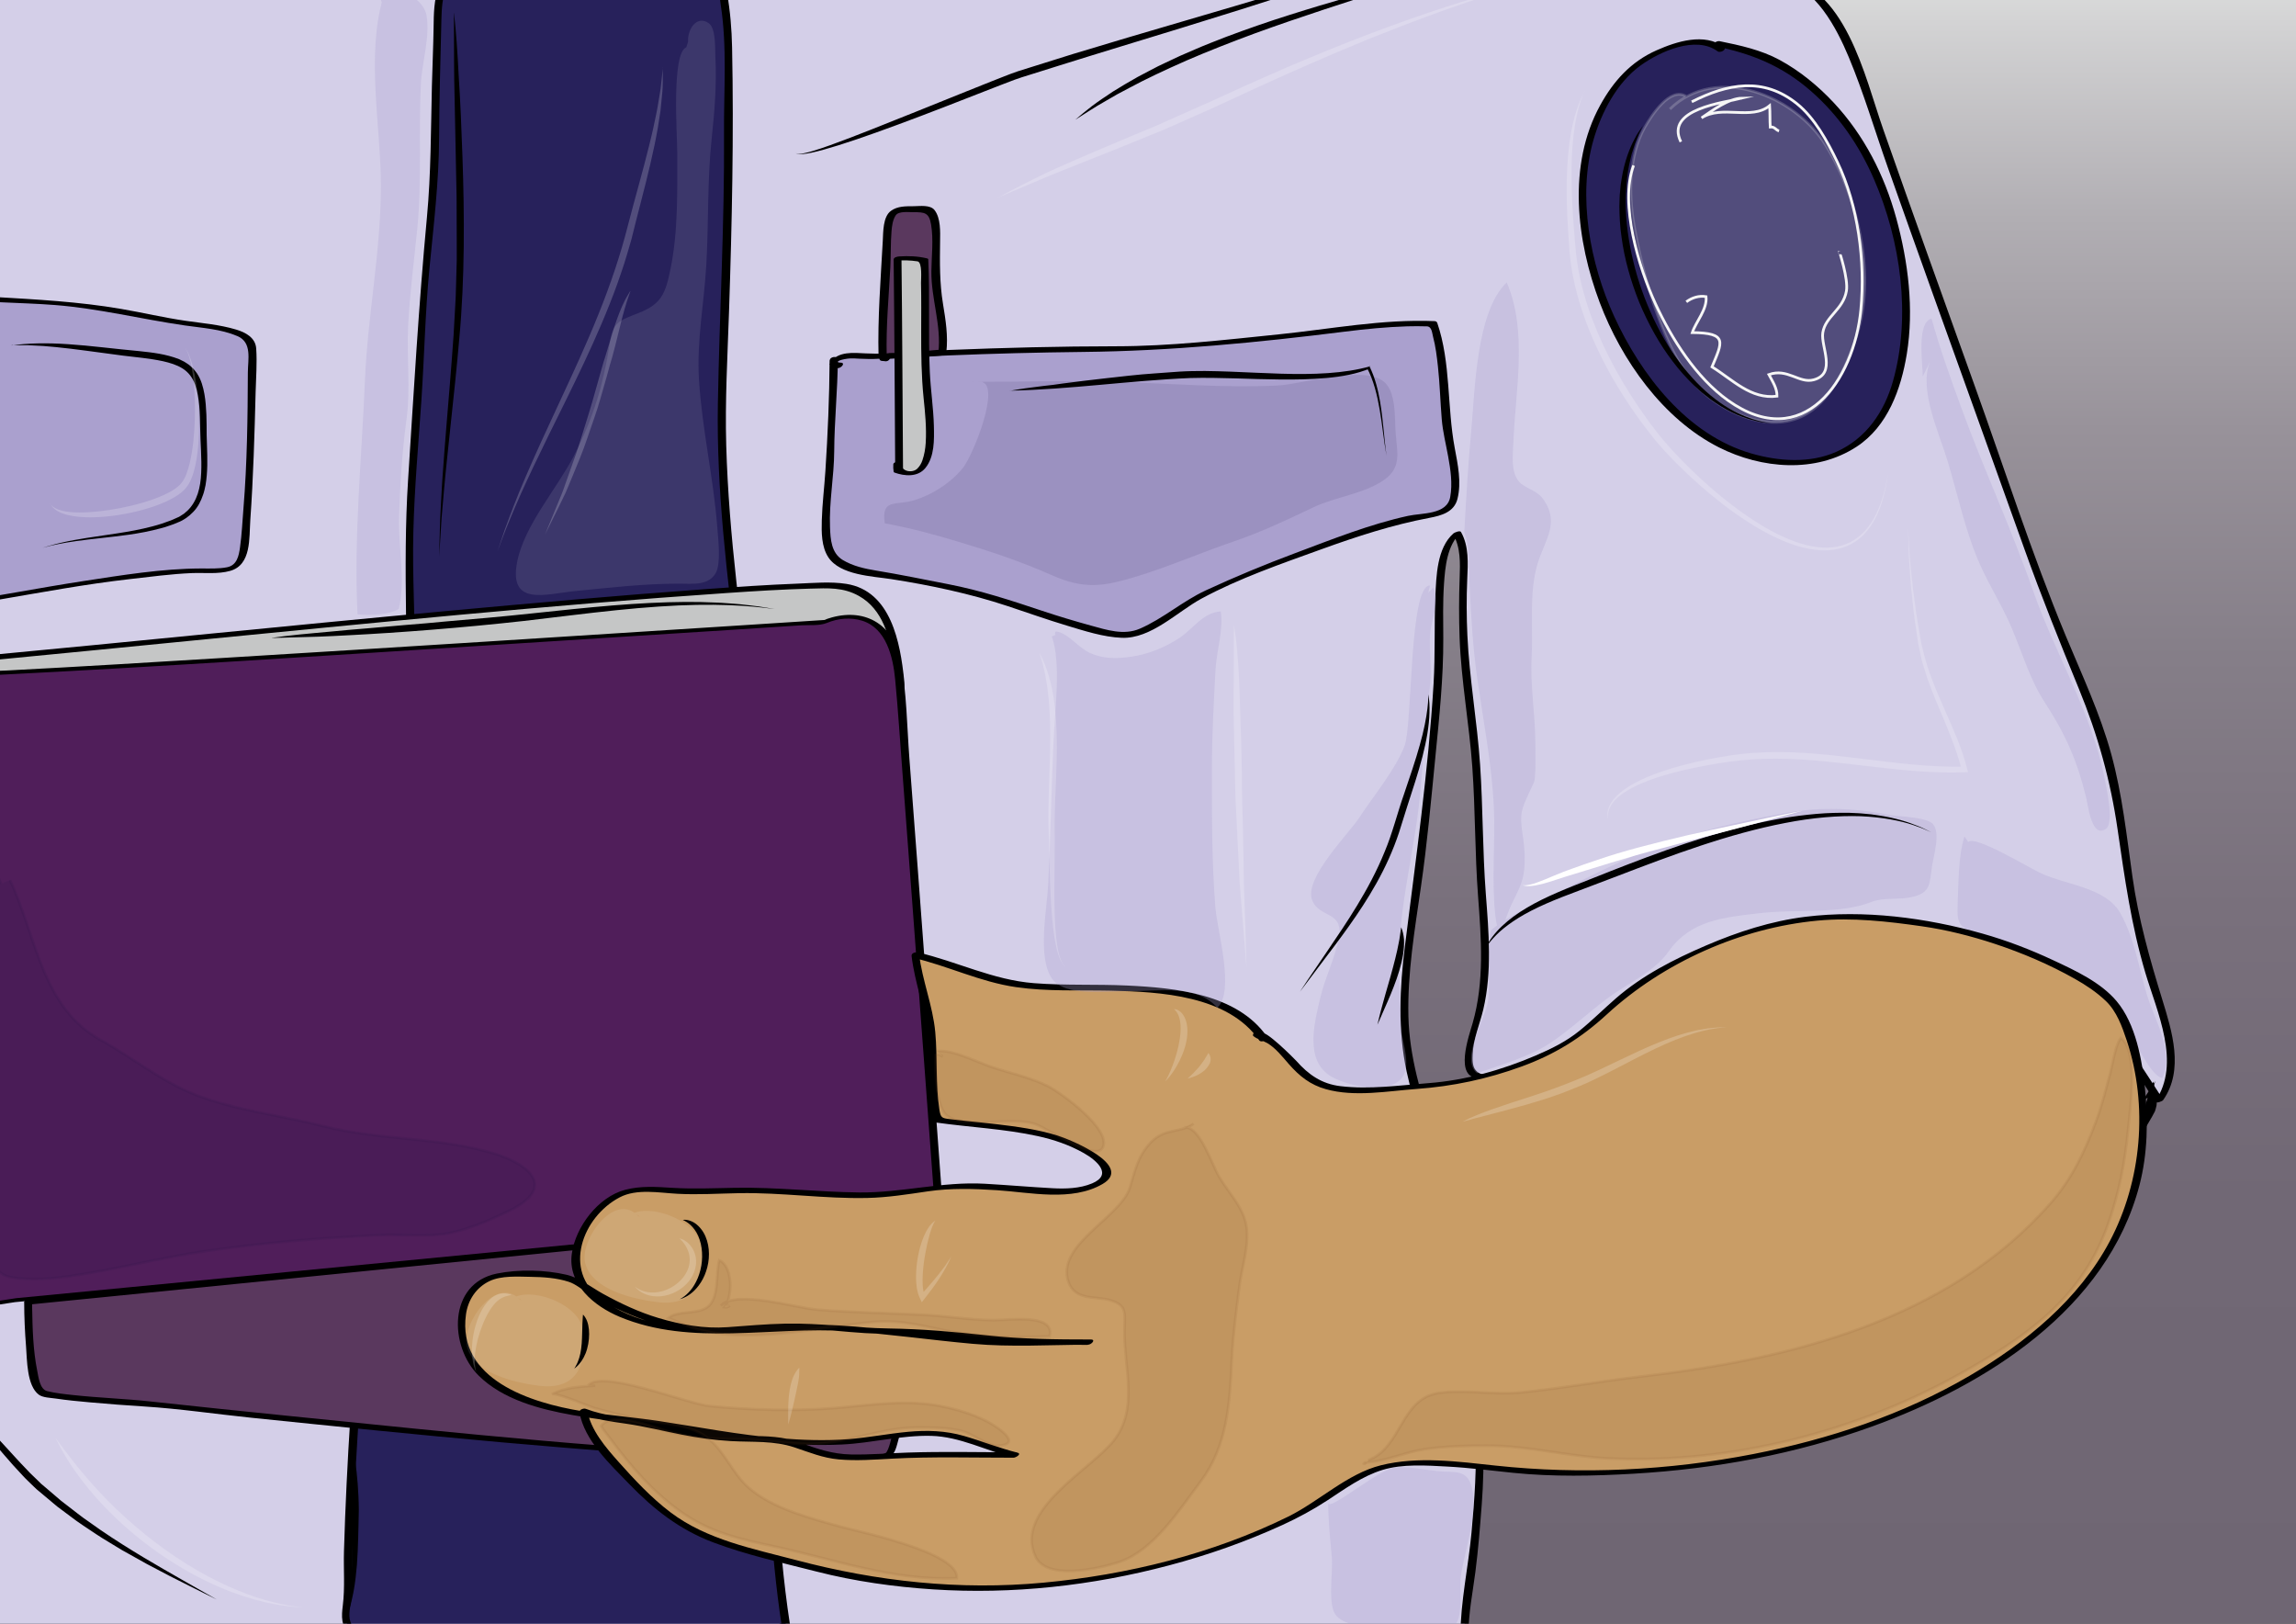 <svg xmlns="http://www.w3.org/2000/svg" width="841.89" height="595.28">
  <rect width="100%" height="100%" fill="#333333" stroke="none"/>
  <linearGradient id="a" x1="423.333" x2="423.333" y1="-10.668" y2="598" gradientUnits="userSpaceOnUse">
    <stop offset=".013" stop-color="#D9DADA"/>
    <stop offset=".031" stop-color="#D3D3D4"/>
    <stop offset=".149" stop-color="#B1AEB3"/>
    <stop offset=".276" stop-color="#98929A"/>
    <stop offset=".413" stop-color="#857E88"/>
    <stop offset=".564" stop-color="#79707C"/>
    <stop offset=".74" stop-color="#716875"/>
    <stop offset="1" stop-color="#6F6673"/>
  </linearGradient>
  <path fill="url(#a)" stroke="#000" stroke-width=".767" stroke-miterlimit="10" d="M-7.334-10.667H854V598H-7.334z"/>
  <path fill="#D4CFE8" d="M-7.668 246.663c2.292-23.94-1.387-48.71-1.333-72.852.06-27.19-3.34-54.05-.69-81.29 2.18-22.43 1.35-44.59 1.35-67.02 0-7.19.23-13.95 1.35-20.83C-5.66-3.5-5.8-5.96 2.98-6.82 34.56-9.876 65.21-9.053 97-8.02c43.006 1.4 85.815 8.985 128.7.72 34.22-6.596 68.48-8.038 103.448-8.038 44.9 0 89.08 5.32 133.852 6.682 37.065 1.127 73.507 4.43 110.7 3.32 17.07-.51 33.86-.595 50.617-1.32 10.532-.457 26.846-4.964 36 1.303 15.45 10.577 20.193 28.823 26.03 45.513 20.545 58.752 41.94 117.133 62.803 175.837 6.67 18.77 15.577 36.517 21.846 55.48 5.922 17.914 7.352 37.162 10.17 55.7 1.993 13.123 5.776 25.422 9.665 37.987 2.55 8.227 5.97 18.808 4.87 27.495-.44 3.49-2.01 8.2-4.03 10.76-8.35-12.67-14.45-24.43-27.5-34.12-24.09-17.9-52.91-27.52-83.13-26.65-48.75 1.41-84.5 32.58-128.03 49.18-3.6 1.37-9.84 4.39-12.83 1.51-4.02-3.87.2-15.27 1.33-19.37 5.99-21.71 1.06-42.56.84-64.67-.21-21.68-1.77-41.41-4.66-62.71-1.3-9.57-1.33-19.07-1.33-28.78 0-6.49 1.55-16.8-2.13-22.48-8.57 6.87-6.21 33.02-6.57 43.11-.82 22.75-3.56 45.46-5.78 68.15-2.29 23.39-7.92 46.53-6.85 70.03.71 15.59 5.65 27.79 10 42.65 9.75 33.31 15.74 70.82 17.37 105.49.78 16.58-1.1 33.8-2.72 49.84-.83 8.24-2.89 16.33-2.75 24.58-7.84.07-15.76-2.14-24.03-1.9-23.8.68-47.44 1.99-71.34 1.99-42.67 0-84.63.17-127.03 3.98-36.5 3.27-73.29 4.68-109.98 4.68-32.69 0-65.57 2.08-98.3.52-29.55-1.42-58.86-2.46-88.04-7.04-5.3-.83-10.52-.82-15.3-2.63-4.83-1.83-8.14-3.71-13.75-3.61-.08-9.05-4.2-18.36-6.1-27.24-3.37-15.74-4.38-31.52-5.83-47.5-3.67-40.43-6.12-81.93-4.15-122.5.98-20.08 1.93-40.01 4.15-60.04 1.85-16.65 4.68-33.2 6.37-49.82 1.01-9.94 1.32-19.36 3.99-28.98.96-3.44 3.62-13.89 6.15-13.83"/>
  <path d="M-6.22 246.275c1.424-15.965.432-31.948-.466-47.912-.903-16.056-.775-32.12-1.44-48.185-.667-16.11-1.55-32.21-.818-48.337.744-16.42 2.22-32.65 2.214-49.12-.006-16.08-1.225-32.48 1.193-48.44.36-2.37.667-4.79 1.473-7.06 1.22-3.44 5.324-3.4 8.384-3.69 9.013-.85 18.06-1.33 27.11-1.64 32.564-1.09 65.332.22 97.814 2.58 31.422 2.28 62.99 4.58 94.22-.92 32.823-5.78 65.594-8.12 98.91-8.31 32.848-.19 65.57 2.39 98.323 4.55 32.498 2.15 65.085 3.2 97.62 4.67 32.442 1.46 64.863.79 97.31-.25 12.248-.39 25.692-4.08 37.75-1.47 12.37 2.68 20.098 17.63 24.515 28.2 5.467 13.09 9.532 26.88 14.252 40.25 5.51 15.6 11.073 31.19 16.656 46.77 11.17 31.17 22.43 62.3 33.564 93.48 6.184 17.32 13.01 34.24 19.98 51.25 6.87 16.75 11.525 33.45 14.127 51.37 2.6 17.87 5.02 35.23 10.18 52.59 4.24 14.24 13.26 33.22 3.6 47.09l2.88-.66c-6.86-10.49-13.14-21.3-22.38-29.93-10.08-9.42-23.17-16.32-35.85-21.52-24.03-9.84-50.83-11.97-76.17-6.6-24.21 5.13-46.2 17.11-67.9 28.51-12.5 6.57-25.1 12.98-38.29 18.07-3.39 1.31-8.52 4.21-11.46.73-1.29-1.52-1.16-4.09-1.08-5.93.22-5.54 2.63-11 3.89-16.36 3.26-13.86 1.99-28.33.92-42.38-1.2-15.77-1.03-31.59-2.1-47.37-1.07-15.84-3.94-31.55-4.66-47.4-.31-6.82-.35-13.69-.05-20.51.26-5.81.68-12.14-2.3-17.37-.36-.63-2.37.2-2.75.53-6.07 5.35-6.3 15.64-6.63 23.08-.47 10.67-.02 21.31-.66 31.98-1.93 32.24-6.5 64.14-10.5 96.15-1.92 15.38-2.67 30.9.63 46.14 3.1 14.32 8.43 28.15 12.01 42.37 7.41 29.42 11.69 59.7 13.17 89.98.6 12.23-.29 24.49-1.41 36.67-1.15 12.52-4.02 25.2-4.06 37.76l2.4-.94c-7.42-.09-14.71-1.67-22.13-1.91-8.5-.27-17.16.52-25.66.84-16.51.62-33.02 1.18-49.55 1.18-32.58 0-65.17.18-97.71 1.99-32.7 1.83-65.23 5.14-98 6.11-32.74.98-65.55 1.11-98.31 1.57-33.24.47-66.74-1.08-99.84-4.14-7.82-.72-15.62-1.66-23.39-2.77-8.13-1.17-15.79-1.89-23.49-4.94-2.5-.99-4.99-1.58-7.66-1.86-2.29-.23-2.26-6.71-2.61-8.43-1.54-7.58-4.3-14.85-5.8-22.47-3.08-15.66-4-31.7-5.41-47.57-1.44-16.16-2.63-32.35-3.45-48.56-1.64-32.46-.87-64.78 1.08-97.21 1.4-23.27 4.5-46.22 7.52-69.31 1.45-11.11 2.02-22.33 3.65-33.41.67-4.51 1.84-8.9 3.12-13.27.32-1.08 2.23-8.47 3.2-8.68 1.09-.23 2.6-1.39.57-.96-6.34 1.36-7.53 12.98-8.75 18.19-3.4 14.47-3.46 29.93-5.45 44.66-4.33 32.12-7.13 64.11-8.43 96.5-1.3 32.47.23 65 2.76 97.38 1.25 15.97 2.49 32 4.39 47.91.89 7.47 2.06 14.96 3.9 22.26 1.87 7.41 4.58 14.52 5.24 22.19l.06 1.7c.01.17.43.16.5.16 7.09.16 13.17 4.07 20.1 5.17 8.04 1.27 16.2 2.23 24.28 3.2 15.66 1.88 31.42 2.87 47.17 3.7 32.84 1.724 65.44 1.74 98.32 1.03 32.78-.71 65.52-.483 98.28-2.3 32.61-1.806 65.05-5.15 97.73-6.05 26.81-.735 53.64-.31 80.45-.77 13.87-.24 27.73-.825 41.58-1.335 6.53-.24 13.11-.69 19.65-.48 6.78.215 13.44 1.77 20.24 1.85.46.005 2.4-.254 2.4-.94.02-7.65 1.56-15.12 2.54-22.684 1.06-8.18 1.7-16.46 2.33-24.69 1.19-15.63.63-31.11-.76-46.7-2.7-30.21-8.28-60.32-17.06-89.37-4.31-14.24-8.72-27.92-9.07-42.94-.37-15.86 2.31-31.66 4.57-47.3 2.32-15.97 3.77-32.06 5.35-48.11 1.41-14.31 2.94-28.79 2.87-43.18-.03-6.6-.19-13.183.25-19.77.42-6.22 1.12-14.45 6.14-18.86l-2.75.53c2.75 4.85 2.55 10.57 2.36 15.98-.27 7.31-.28 14.6-.02 21.91.57 15.83 3.53 31.58 4.66 47.39 1.13 15.78.92 31.6 2.11 47.37 1.17 15.56 2.38 31.35-1.99 46.56-1.29 4.5-7.02 20.353 2.4 20.13 3.987-.09 7.557-1.545 11.22-2.98 6.07-2.387 12.05-4.94 17.96-7.72 24.157-11.365 46.87-25.8 72.26-34.436 28.38-9.66 58.938-8.67 86.887 1.97 12.49 4.754 24.47 11.58 34.89 19.96 10.65 8.56 17.36 20.67 24.725 31.92.404.622 2.54-.18 2.87-.66 7.7-11.06 3.25-25.21-.356-36.906-4.57-14.81-8.73-29.49-10.903-44.86-2.14-15.115-3.743-30.3-7.79-45.065-4.08-14.91-10.77-29.1-16.68-43.35-12.51-30.14-22.52-61.47-33.57-92.18-11.205-31.14-22.39-62.29-33.36-93.52-6.79-19.25-13.79-53.38-38.63-56.3-4.92-.58-10 0-14.89.56-7.133.81-14.16 1.37-21.344 1.6-16.25.52-32.516.87-48.766 1.13-32.37.52-64.7-2.1-97.03-3.29-32.81-1.22-65.5-3.84-98.27-5.63-31.84-1.74-63.836-1.8-95.66.45-15.45 1.09-30.84 2.97-46.09 5.7C212.6-5.3 195.54-3.79 178-3.98c-32.61-.36-65.14-4.15-97.76-5.03-16.27-.44-32.54-.58-48.8-.04-7.29.24-14.57.68-21.84 1.26-4.18.33-9.26.24-13.13 2.23-4.57 2.26-4.5 8.05-5.18 12.5-1.73 11.43-1.066 23.233-.974 34.75.09 11.154.13 22.31-.27 33.46-.42 11.767-1.88 23.45-2.136 35.23-.494 22.536 1.46 45.105 1.67 67.645.22 23.04 3.37 45.996 1.32 69.037-.026.3 2.826.035 2.898-.776z"/>
  <path fill="#27215B" d="M162.332-4.67c-2.433 5.363-1.673 16.29-2 22.67-.557 10.862-.667 21.713-.667 32.664 0 24.432-4.63 48.687-5.333 73.187-.893 31.09-5.31 61.36-4.035 92.32 3.225 78.29-7.96 156.81-14.778 234.65-3.39 38.61-6.26 77.27-7.86 115.85-.23 5.6.19 11.22 0 16.82-.25 7.22-3.17 12.92 3.84 15.67 11.75 4.61 28.09-1.2 40.32-1.15 9.46.05 19.01.98 28.3 2.02 16.19 1.82 31.15.18 46.88-1.2 11.9-1.04 25.46 2.14 36.65-2.11 1.61-.61 2.88-.65 4.56-.8-3.77-24.14-4.54-49.68-5.87-74.66-1.1-20.55-.97-41.7-4.19-62.06-3.32-21.02.43-40.93 1.51-61.98 1.04-20.32 1.3-40.62 1.3-61.02 0-22.51-3.46-44.34-5.85-66.68-4.64-43.18-11.82-85.87-10.17-129.48 1.2-31.82 2.32-63.59 2.02-95.38-.15-15.86 1.1-33.17-2.12-48.5-7.02-3.79-18.22-1.08-25.89-.78-12.8.5-25.71 0-38.52 0-9.06 0-34.64-7.32-40.06 1.89 1.56.47 2.52-.2 3.91-.55"/>
  <path d="M160.942-4.853c-1.872 4.723-1.88 9.933-1.953 14.944-.11 7.15-.44 14.29-.62 21.43-.39 16.11-.32 32.06-1.82 48.12-3.01 32.05-4.84 64.14-6.91 96.26-2.1 32.52.32 65.07-.76 97.63-1.1 32.98-4 65.87-7.2 98.7-6.36 65.32-13.63 130.77-15.55 196.41-.2 6.72.4 13.37-.44 20.06-.49 3.9-.68 7.41 2.5 10.15 3.16 2.74 9.17 3.15 13.09 3.18 6.81.04 13.5-1.11 20.22-2.06 15.33-2.15 30.51.88 45.8 1.77 14.95.87 29.63-1.74 44.52-2.03 6.25-.12 12.49.49 18.74.36 6.12-.12 11.55-2.52 17.52-3.05.77-.07 1.7-.59 1.57-1.48-4.89-31.99-5.54-64.68-6.78-96.97-.59-15.31-2.34-30.26-4.02-45.47-1.78-16.07.52-32.35 1.78-48.37 1.27-16.25 1.5-32.62 1.69-48.91.18-15.63.11-31.18-1.3-46.76-2.88-32.01-7.49-63.88-11.01-95.83-1.83-16.6-3.24-33.24-3.72-49.93-.47-16.4.48-32.8 1.03-49.2 1.08-32.19 1.78-64.52 1.12-96.72-.14-6.67-.68-13.32-1.84-19.89-.78-4.44-7.63-4.45-11.3-4.42-6.09.06-12.1 1.07-18.17 1.28-8.35.3-16.71.14-25.05.03-5.71-.07-11.41.13-17.08-.6-4.97-.64-9.9-1.46-14.89-1.93-6.6-.62-15.77-1.28-20.55 4.33l-.43.65c-.46.69-.15 1.44.73 1.53 1.81.19 2.89-.05 4.68-.61 1.76-.55 1.23-2.61-.55-2.05-1 .43-2.05.6-3.15.5l.72 1.54c5.05-7.54 20.84-3.43 28.19-2.37 11.77 1.7 23.7 1.32 35.57 1.35 6.86.02 13.69-.11 20.51-.83 3.44-.36 6.88-.67 10.35-.57 1.8.05 3.57.37 5.31.84 2.56.68 2.44 3.4 2.78 5.6 2.41 15.44 1.1 31.44 1.21 47.01.22 33.1-1.67 66.12-2.25 99.21-.55 31.78 3.45 63.46 7.25 94.95 3.58 29.65 8.3 59.67 8.93 89.56.62 29.81-.72 59.66-3.2 89.35-1.17 14.03-1.02 27.56.98 41.49 2.12 14.86 2.47 29.94 3.03 44.92 1.09 29.34 2.02 59.04 6.46 88.1l1.57-1.48c-2.88.26-5.3 1.06-8.07 1.85-3.59 1.03-7.43 1.16-11.14 1.23-7.35.15-14.66-.7-22.01-.17-16.24 1.17-32.09 2.81-48.37 1-14.08-1.56-27.63-2.35-41.66-.29-6.51.95-13.04 1.85-19.61 1.05-3.37-.41-7.62-1.46-8.9-4.98-.91-2.49.05-5.93.34-8.48.81-7.06-.02-14.31.28-21.41.36-8.51.79-17.01 1.26-25.51.91-16.38 2.04-32.75 3.28-49.1 2.5-32.8 5.64-65.54 8.92-98.26 3.29-32.83 6.48-65.69 8.28-98.64.89-16.44 1.38-32.91 1.38-49.37 0-16.28-1.07-32.55-.66-48.83.4-16 1.84-31.97 2.93-47.93 1.1-16.09 1.39-32.2 2.94-48.26 1.55-16.02 3.5-31.99 3.57-48.11.07-14.56.5-29.09.85-43.64.1-3.83.31-7.81 1.74-11.41.63-1.57-2.28-1.6-2.78-.36z"/>
  <path fill="#C5C6C6" d="M-27.668 276S-42.003 243.997-21 242.665 296.33 210 311 215.333s17.33 16.667 19.33 37.333S-27.67 276-27.67 276z"/>
  <path d="M-26.22 275.61c-3.866-8.708-10.42-29.685 4.02-31.846 5.636-.844 11.478-.988 17.153-1.528 25.356-2.413 50.7-4.957 76.05-7.432 65.086-6.354 130.207-12.96 195.458-17.392 10.2-.692 20.4-1.338 30.62-1.61 6.56-.173 12.08-.563 17.87 2.69 8.8 4.937 11.3 15.077 12.73 24.315.47 2.998 1.87 7.826 1.13 10.665-.07.3-.54.734-.92 1.016-4.09 3.08-10.59 3.814-15.45 4.753-22.72 4.4-46.16 5.78-69.21 7.35-31.79 2.17-63.63 3.53-95.47 4.65-53.48 1.89-106.99 3-160.5 3.61-4.92.06-9.84.11-14.76.15-1.61.01-2.26 2.02-.29 2.01 37.05-.27 74.09-.97 111.13-1.87 62.49-1.51 125.18-3.15 187.46-8.7 11.08-.98 22.15-2.13 33.14-3.79 7.02-1.05 14.23-2.16 20.94-4.55 5.17-1.83 7.21-3.34 6.63-8.92-1.39-13.41-4.73-32.53-21.18-35.12-5.8-.91-12.04-.31-17.86-.09-11.14.43-22.26 1.19-33.38 1.99-31.77 2.28-63.5 5.13-95.21 8.04-57.78 5.31-115.5 11.28-173.27 16.69-6.13.58-15.4-.08-20.17 4.21-8.32 7.5-3.35 22.85.5 31.51.54 1.23 3.41.38 2.89-.77z"/>
  <path fill="#501E5A" d="M5.665 476.665l-8.667 1.333-28-201.333S-45.67 248-15.67 247.332s318-19.333 318-19.333 24.668-11.34 27.334 20.66S344.33 444 344.33 444L5.666 476.664z"/>
  <path d="M5.883 475.937c-2.89.444-5.778.89-8.667 1.333l1.23.34-20.328-146.178c-2.55-18.33-5.1-36.663-7.648-54.994-.315-2.268-1.937-4.758-2.558-7.015-1.62-5.882-1.82-12.925 2.935-17.434 5.902-5.6 19.438-4.12 27.394-4.52 60.1-3.02 120.16-7.05 180.21-10.84 29.62-1.87 59.24-3.76 88.86-5.66l26.46-1.71c2.84-.19 6.73.24 9.43-.88 4.02-1.69 8.71-2.13 12.89-.83 8.93 2.77 11.36 13.37 12.14 21.49 1.07 11.08 1.76 22.21 2.61 33.31 2.67 34.96 5.26 69.93 7.85 104.91 1.41 19.03 2.82 38.07 4.22 57.11l1.67-1.12c-38.34 3.7-76.68 7.39-115.02 11.09L46.89 471.98c-13.67 1.32-27.333 2.64-41 3.952-1.354.13-2.454 1.65-.435 1.457l115.025-11.1 182.64-17.62 40.997-3.95c.53-.05 1.72-.41 1.667-1.11-4.05-55.18-8.11-110.36-12.33-165.53-.89-11.73-.98-23.97-3.13-35.55-2.43-13.15-12.54-19.63-25.25-16.19-1.09.3-2.17.66-3.21 1.11.9-.39 1.43-.22.41-.15l-5.32.34-24.486 1.58c-63.373 4.07-126.75 8.1-190.136 11.96-26.585 1.62-53.17 3.25-79.77 4.63-7.3.38-14.73.32-21.995 1.08-6.207.65-12.444 3.34-15.29 9.18-2.36 4.83-1.276 10.93.24 15.84 1.316 4.26 2.33 7.24 2.95 11.71l4.18 30.05 13.05 93.85 9.858 70.87c.06.45.96.38 1.23.34l8.67-1.34c1.32-.2 2.45-1.77.43-1.46z"/>
  <path fill="#5A385E" d="M10.332 477.332s0 31.333 5.333 33.333 38 4 38 4 267.333 29.333 272.667 18 18-88.667 18-88.667l-334 33.334z"/>
  <path d="M8.87 477.463c.005 5.395.253 10.797.68 16.174.385 4.87.246 14.336 4.66 17.663 1.478 1.113 4.386 1.16 6.122 1.42 4.183.63 8.407 1.016 12.617 1.402 6.6.607 13.23 1.09 19.85 1.51 13.09.826 26.2 2.784 39.24 4.124 61.27 6.296 122.69 12.574 184.22 15.644 10.98.548 21.98.986 32.98.826 5.19-.076 12.01.39 16.83-2.013 2.29-1.145 2.71-4.22 3.37-6.452 1.93-6.54 3.3-13.27 4.69-19.95 3.44-16.5 6.38-33.12 9.24-49.73.81-4.73 1.62-9.46 2.39-14.2.11-.7-.81-.9-1.32-.85L228.43 454.6 47.27 472.68l-36.796 3.67c-1.564.156-2.284 2.173-.298 1.975l116.042-11.58c60.384-6.027 120.77-12.055 181.16-18.08 12.263-1.225 24.53-2.45 36.794-3.673l-1.315-.855c-4.35 26.523-8.584 53.3-15.12 79.383-.543 2.17-1.776 8.577-3.048 9.21-1.77.88-4.26.958-6.24 1.135-9.16.813-18.46.442-27.63.14-61.41-2.025-122.79-8.64-183.88-14.802-17.24-1.737-34.48-3.522-51.7-5.396-9.48-1.033-19.04-1.335-28.52-2.373-3.16-.345-6.38-.663-9.46-1.44-2.68-.676-3.16-5.197-3.61-7.437-1.52-7.52-1.72-15.37-1.86-23.016-.02-.77-.03-1.55-.03-2.33 0-1.44-2.93-.94-2.93.26z"/>
  <path fill="#AAA0CE" d="M720.332 306.663c-2.318 6.99-2.2 17.828-2.52 25.38-.282 6.7.693 7.577 6.668 10.454 9.12 4.39 18.482 9.07 27.886 12.83 9.184 3.672 17.725 7.832 24.465 16.186 3.89 4.82 10.88 22.873 16.06 23.7 4.56-9.9-3.12-21.598-5.88-31.217-2.8-9.76-4.55-20.348-9.5-29.167-5.31-9.49-19.49-10.25-29.16-14.69-4.93-2.27-24.03-14.01-26.67-11.48m-197.33-94c-7.69-.25-6.35 50.72-9.31 58.7-3.2 8.61-11.55 18.57-16.68 26.46-3.84 5.91-20.32 22.2-17.23 30.18 2.63 6.77 11.7 3.73 9.77 14.02-1.31 6.97-5.02 14.38-6.7 21.44-2.27 9.55-6.03 23.57 4.16 29.35 6.35 3.6 23.38 7.24 26.7-1.47 1.85-4.83-1.17-12.39-1.38-17.22-.26-5.92-.37-11.67-.65-17.48-1.18-24.44 6.15-46.69 7.98-70.69.94-12.28 2.21-25.24 3.39-37.32.58-5.93-.4-12.05-.03-18 .33-5.14 3.79-12.39 1.17-17.28-.36.49-1.42 1.43-1.83 1.94M487 549.99c0 7.07.684 13.662 1.318 20.52.52 5.6-1.23 14.944.684 20.145 2.82 7.662 21.99 5.904 29.995 6 4.87.057 11.867 2.38 14.83-1.318 2.674-3.34 1.176-13.21 1.803-17.368 1.373-9.1 6.45-23.51 4.07-32.65-1.79-6.88-6.37-5.35-12.7-6-5.08-.52-10.31-1.73-15.335-1.33-5.83.47-22.965 15.13-24.667 13.33" opacity=".3"/>
  <path fill="#AAA0CE" d="M305.665 131.996c0 10.14-1.332 23.8-1.333 35.353-.002 9.67-3.107 24.95-.518 33.83 2.582 8.85 19.447 8.98 27.185 10.81 11.21 2.66 22.76 3.97 33.85 7.48 10.85 3.43 21.73 7.63 32.8 10.5 5.03 1.3 11.96 3.66 17.2 2.55 8.33-1.76 18.38-10.73 26.15-14.4 17.59-8.34 36.97-15.66 55.49-21.99 6.54-2.24 13.57-4.39 19.98-6 3.74-.94 11.3-1.12 14.37-3.63 6.15-5.04.04-24.68-.67-31.69-1.12-11.1-.8-25.59-4.64-36.07-20.12-1-40.56 3.54-60.55 5.2-18.2 1.5-35.62 4.03-54 4.03-30.43 0-60.49 1.02-90.67 2.67-4.83.26-12.31-1.74-14.77 2.66.52 1.09 1.04.5 2.1.67"/>
  <path d="M304.2 132.12c-.08 13.466-.678 27.166-1.55 40.6-.392 6.014-1.145 11.99-1.317 18.018-.127 4.456-.136 9.702 2.385 13.55 4.34 6.62 16.2 6.957 23.106 8.03 14.288 2.224 28.893 5.32 42.61 9.87 7.28 2.416 14.504 4.986 21.852 7.196 6.457 1.94 13.268 4.176 20.047 4.445 10.736.42 20.372-9.57 29.173-14.34 13.817-7.48 29.258-12.78 43.995-18.11 13.07-4.73 26.02-8.95 39.67-11.53 4.36-.82 9.02-2.1 10.24-6.93 1.53-6.05.13-12.68-1-18.68-2.84-15.1-1.39-31.28-6.41-45.88-.13-.39-.54-.61-.93-.63-19.22-.79-38.12 2.9-57.17 4.85-19.83 2.03-39.78 4.36-59.73 4.37-20.39.01-40.77.53-61.14 1.35-10.08.4-20.48 1.75-30.56 1.26-4.55-.22-10.1-.88-13.08 3.34-.21.29-.42.68-.13 1.02.95 1.09 1.46 1.04 2.92 1.05 1.34.01 2.99-2.01 1.03-2.02-1.96-.02-1.05-.97 2.57-1.46 1.47-.2 2.99-.06 4.46.02 2.35.12 4.61.15 6.95.02 8.52-.46 17.04-.86 25.57-1.22 16.42-.68 32.84-1.1 49.27-1.28 32.3-.34 64.16-3.44 96.2-7.46 7.57-.95 15.15-1.69 22.77-1.93 2.4-.08 4.8-.05 7.19.01 1.85.04 1.93 2.52 2.26 3.74.96 3.6 1.41 7.34 1.81 11.04.7 6.4.86 12.85 1.39 19.26.38 4.62 1.54 9.15 2.36 13.7.88 4.85 1.63 9.91.75 14.81-1.18 6.58-10.34 5.8-15.48 6.93-14.11 3.09-27.92 8.62-41.42 13.68-11.08 4.15-22.04 8.68-32.78 13.66-8.48 3.93-15.55 10.3-24.14 14.02-5.86 2.54-12.16.44-17.97-1.15-6.02-1.66-11.97-3.44-17.89-5.42-11.41-3.82-22.59-7.47-34.43-9.76-8.8-1.71-17.53-3.52-26.37-4.97-4.23-.7-8.53-1.64-12.24-3.87-4.23-2.54-4.53-7.58-4.7-12.02-.37-9.29 1.49-18.54 1.54-27.83.06-11.24 1.26-22.45 1.33-33.69.01-1.47-2.92-1-2.93.24z"/>
  <path fill="#AAA0CE" d="M-41.668 104.663c.723-.905 22.766 3.624 26.813 4.02 13.077 1.275 26.262 1.402 39.336 2.666 13.35 1.29 26.56 3.91 39.71 6.46 7.11 1.38 16.15 1.64 22.81 4.19 7.07 2.7 5.34 6.45 5.34 14.12 0 9.62-.56 19.14-.66 28.68-.09 8.46-.43 16.84-1.32 25.19-.43 4.05-.23 14.84-3.81 17.52-3.07 2.29-13.44 1.37-17.38 1.78-8.99.94-18.2 1.65-27.29 2.83-23.8 3.08-47.16 8.32-71 11.2-5.92.71-14.71 3.62-20.01.8-5.57-2.97-11.22-10.71-16.67-14.83-19.08-14.46-40.79-25.32-59.83-40-2.36-1.83-4.53-3.65-7.22-4.79-2.9-25.4-.27-53.76 8-77.79 7.09-2.23 14.94 1.86 21.89 3.73 9.89 2.67 19.67 5.56 29.5 8.35 9.66 2.74 24.74 7.79 33.84 5.81"/>
  <path d="M-40.772 105.083c-1.408.787 1.383.447 2.54.605 1.908.26 3.807.586 5.704.907 4.397.744 8.78 1.57 13.175 2.323 12.916 2.213 26.296 1.884 39.34 2.895 16.164 1.253 31.782 5.188 47.77 7.498 6.495.94 13.198 1.31 19.308 3.91 5.454 2.32 3.835 8.6 3.818 13.31-.062 16.55-.26 33.32-1.612 49.82-.39 4.76-.59 9.58-1.26 14.31-.43 3.06-1.08 6.57-4.73 7.3-3.12.62-6.44.44-9.61.45-14.3.05-29.04 2.47-43.15 4.63-16 2.45-31.88 5.58-47.89 7.99-5.73.86-11.5 1.46-17.19 2.53-2.91.55-5.79 1-8.77 1.02-4.13.03-7.18-2.58-10.05-5.19-4.25-3.85-7.9-8.2-12.51-11.66-4.85-3.64-9.9-7.01-14.99-10.32-10.57-6.88-21.43-13.29-31.9-20.32-5.4-3.63-10.36-8.18-15.9-11.54-5.07-3.08-3.72-13.28-3.84-18.63-.27-12.92.96-25.86 3.36-38.55 1.18-6.25 2.8-12.42 4.69-18.5 2.03-6.49 14.86-.19 19.12 1.04 12.06 3.48 24.18 6.78 36.23 10.3 9.25 2.71 19.56 6.07 29.3 4.31 1.36-.24 2.4-1.94.4-1.58-12.55 2.27-26.76-3.97-38.67-7.38-7.37-2.11-14.73-4.24-22.12-6.27-6.45-1.77-12.67-4.55-19.42-4.92-4.78-.26-6.34.61-7.73 4.87-2.33 7.18-4 14.55-5.32 21.98-2.5 14-3.18 28.31-2.47 42.49.17 3.44.49 6.87.86 10.3.1.94 6.06 3.98 7.32 4.96 5.75 4.47 11.8 8.54 17.91 12.51 13.02 8.47 26.46 16.23 39.05 25.34 8.7 6.3 15.29 18.49 27.05 18.41 5.82-.03 11.76-1.76 17.52-2.5 8.35-1.07 16.66-2.46 24.96-3.88 15.98-2.73 31.93-5.71 48.04-7.54 7.55-.85 15.24-1.9 22.82-2.21 4.57-.18 9.52.45 13.99-.8 7.87-2.2 6.95-12.05 7.41-18.67 1.1-15.64 1.55-31.25 1.95-46.93.14-5.26.57-10.69.21-15.94-.27-4-3.93-5.91-7.36-6.94-6.03-1.81-12.3-2.31-18.51-3.21-7.92-1.14-15.76-3.01-23.66-4.36-15.54-2.67-31.13-3.47-46.84-4.4-9.97-.59-19.47-2.25-29.29-3.91-2.89-.49-7.94-2.2-10.78-.62-1.7.95.87 1.36 1.8.84z"/>
  <path fill="#5A385E" d="M323.665 130.663c-.373-10.742.797-21.87 1.333-32.7.23-4.625-.056-10.007.633-14.668.96-6.483 2.98-6.574 9.41-6.597 5.85-.02 7.21-.595 8 6.632.57 5.17-.03 10.794-.03 16 0 9.97 3.96 20.516 2.57 29.9-7.08.357-14.24 1.874-21.11 1.582-1.26.99.2.153.55.518"/>
  <path d="M325.136 130.563c-.29-10.926.76-21.802 1.333-32.7.22-4.365.07-8.73.43-13.09.16-1.947.43-4.143 1.53-5.81 1.08-1.652 4.82-1.156 6.48-1.167 4.08-.026 5.75.125 6.49 4.49.95 5.61.18 11.49.12 17.144-.12 10.078 3.73 19.774 2.56 29.9l1.59-1.2c-4.53.292-9.01.887-13.52 1.328-2.7.263-7.05-.81-9.18 1.106-.54.478-.78 1.442.14 1.7.46.13.92.047 1.38.153 1.46.344 2.89-1.726.98-2.174.07.017-1.17-.117-.71.012l.14 1.7c.99-.888 7.39-.338 8.92-.488 3.87-.378 7.71-.89 11.59-1.14.66-.04 1.51-.464 1.59-1.197.69-5.977-.25-11.805-1.22-17.7-1.28-7.738-1.17-15.114-1.07-22.91.05-3.55.26-8.522-2.03-11.49-1.57-2.03-5.41-1.448-7.57-1.43-2.94.025-5.93-.093-8.41 1.69-2.99 2.145-2.83 7.846-3 10.952-.76 14.082-1.92 28.42-1.55 42.52.04 1.566 2.98 1.15 2.94-.2z"/>
  <path fill="#27215B" d="M630.998 17.996c-8.058-6.667-25.798 1.243-32.666 7.185-8.836 7.65-16.34 23.96-17.35 35.52-3.066 35.08 10.657 68.92 36.016 92.63 20.9 19.55 60.677 25.37 75.164-4.7 12.258-25.44 6.07-64.89-6.314-89.29-6.118-12.05-13.875-21.42-24.33-29.83-10.74-8.64-18.685-10.85-31.853-13.5"/>
  <path d="M632.127 17.207c-7.165-5.295-17.357-2.016-24.682 1.225-9.432 4.173-15.792 11.24-20.706 20.178-12.07 21.94-8.67 49.74-.15 72.322 7.96 21.112 23.19 42.72 43.72 53.09 15.56 7.858 35.42 9.593 50.48-.257 11.39-7.45 16.29-21.15 18.39-33.99 2.69-16.48.51-33.822-3.87-49.805-4.3-15.688-11.76-30.357-22.89-42.295-5.74-6.158-12.5-11.707-19.91-15.72-6.82-3.69-14.5-5.34-22.02-6.87-1.13-.23-3.44 1.47-1.71 1.82 13.58 2.76 24.61 7.212 35.17 16.406 10.2 8.89 17.89 20.12 23.24 32.49 9.76 22.55 13.66 50.14 6.9 74.01-3.19 11.25-9.86 20.97-20.74 25.82-9.73 4.34-21.14 3.5-31.12.63-23.62-6.8-40.52-28.84-50.36-50.29-8.83-19.24-13.52-44.03-7.57-64.73 2.9-10.08 8.64-21.03 17.3-27.27 7.05-5.09 20.23-11.06 28.23-5.15.93.69 3.53-.63 2.26-1.58z"/>
  <path fill="#C5C6C6" d="M329.665 171.996c-.184-25.606-.263-51.71-.566-77.232 3.29-.27 6.67-.215 9.79.665.76 15.04-.13 30.32.77 45.23.57 9.44 6.1 38.41-10.55 31.89-.19-.83-.2-1.7-.12-2.57"/>
  <path d="M331.114 171.608c-.182-25.744-.266-51.49-.566-77.232-.674.39-1.348.782-2.022 1.174 2.693-.173 5.21-.153 7.894.263 1.872.29 1.268 6.676 1.294 7.873.133 5.918.07 11.84.063 17.76-.01 8.16.048 16.332.884 24.456.57 5.46 1.11 10.944.78 16.438-.13 2.205-.51 4.382-1.23 6.47-.38 1.108-1 2.13-1.82 2.966-1.71 1.75-6.04 1.264-5.94-1.97.04-1.145-2.86-.523-2.89.385-.04 1.38-.06 1.41.12 2.76.05.14.15.24.29.3 3.72 1.34 8.57 1.76 11.36-1.69 3.38-4.17 3.22-10.35 3.1-15.43-.16-6.59-1.19-13.14-1.49-19.73-.62-13.77.06-27.56-.57-41.33-.01-.23-.39-.33-.55-.37-3.37-.79-6.65-.91-10.12-.69-.66.05-2.03.29-2.02 1.18.3 25.75.39 51.49.57 77.23.01.84 2.91.31 2.9-.78z"/>
  <path fill="#C99D66" d="M463.224 380.663c-12.292-18.502-46.674-18.667-66.503-18.667-11.08 0-21.81-.303-32.24-2.816-10.01-2.413-18.92-6.972-28.76-9.117.94 9.38 4.89 18.56 5.93 28.6 1.08 10.435.01 21.655 2.12 31.902 18.2 2.655 43.33 2.532 58.16 13.6 12.29 9.165-6.2 12.936-14.59 12.5-10.81-.564-21.79-1.623-32.24-2-11.08-.402-21.82 2.77-32.92 3.332-11.53.583-22.42-.944-33.74-1.48-12.12-.576-23.93.147-36.12.147-10.7 0-20.95-3.057-29.54 3.98-8.5 6.97-15.42 18.206-9.42 29.388 4.49 8.36 16.29 13.064 24.86 15.15 22.54 5.484 44.35.248 67.18 1.48 16.18.875 32.38 2.897 48.37 4.668 14.99 1.66 31.96.666 45.78.666-11.7 0-17.1-.117-28.31-.666-10.04-.492-26.19-3.334-36.27-3.334-10.75 0-16.12 0-29.56-1.333-11.5-1.142-25.24-.36-36.94.667-20.82 1.827-41.02-6.98-56.93-17.5-5.18-3.43-24.78-3.332-30.22-1.814-14.28 3.98-14.28 22.647-8.1 31.314 13.57 19.018 49.02 19.71 65.85 22.15 26.24 3.804 48.91 9.182 75.72 6.664 11.02-1.034 21.92-4.145 32.92-2.13 8.62 1.58 16.6 5.416 24.69 7.313-11.58.013-23.16.002-34.74.002-10.83 0-23.62 1.86-34.28.03-4.65-.8-9.49-3.61-14.07-4.69-5.52-1.3-10.96-1.35-16.79-1.35-12.34 0-23.78-2.86-35.6-5.34-7.29-1.53-16.04-1.86-22.84-4.67.89 7.07 9.98 17.52 14.75 22.52 5.82 6.1 12.99 13.53 20.17 18.14 12.54 8.06 32.09 11.86 46.37 15.83 43.65 12.13 93.01 10.5 136.55-1.84 15.96-4.52 31.54-10.19 46.17-17.84 9.82-5.13 20.67-15.15 31.58-16.85 20.63-3.21 43.18 2.68 63.96 2.68 39.98 0 80.29-5.25 117.6-19.84 45.54-17.81 91.93-50.56 94.55-102.83.74-14.71-1.41-34.1-8.91-47.19-6.82-11.9-40.61-24.71-52.75-27.65-17.43-4.21-16.83-3.94-35.08-5.83-30.89-3.21-55.47 5.64-82.63 20.5-14.04 7.68-22.32 21.06-36.26 27.66-14.27 6.76-32.19 12.48-47.87 13.18-11.93.53-30.44 4.05-40.81-2.02-4.04-2.37-6.41-5.74-9.55-9.15-1.74-1.88-3.85-3.89-5.88-5.35-2.14-1.53-5.84-1.97-4.72-2.83"/>
  <path d="M464.563 380.054c-10.954-15.738-33.71-17.91-51.23-18.743-11.41-.54-22.837.03-34.235-.87-15.065-1.19-28.04-7.89-42.525-11.27-.81-.19-2.447.18-2.316 1.29 1.145 9.71 4.76 18.9 5.925 28.6 1.277 10.63.128 21.33 2.117 31.9.07.41.59.52.92.57 12.44 1.76 25.04 2.3 37.34 4.99 5.89 1.29 11.61 3.25 16.87 6.23 4.82 2.73 10.62 7.88 3.04 11.09-4.49 1.9-9.77 2.04-14.55 1.78-8.26-.45-16.5-1.17-24.76-1.64-15.58-.89-30.57 3.35-46.1 3.19-15.21-.16-30.25-1.98-45.49-1.71-7.71.14-15.43.49-23.13.01-5.83-.37-11.52-.77-17.22.73-9.92 2.62-18.19 13.61-19.55 23.45-1.56 11.24 8.27 19.23 17.5 23.1 26.31 11.01 55.9 3.41 83.45 5.27 15.4 1.04 30.67 3.26 46.03 4.64 14.04 1.27 28.21.37 42.28.33 1.25 0 3.03-1.91 1.06-1.91-12.65 0-25.34-.13-37.92-1.51-12.13-1.33-23.93-2.35-36.13-2.53-12.7-.19-25.25-2.04-37.97-1.78-7.1.15-14.16.78-21.24 1.3-8.56.63-17.17-.94-25.33-3.38-7.09-2.12-13.83-5.3-20.3-8.86-4.48-2.47-8.39-5.82-13.43-6.99-7.87-1.82-17.51-2.03-25.45-.43-18 3.64-17.59 26.63-6.71 37.41 8.9 8.82 22.42 12.34 34.37 14.46 13.71 2.43 27.63 3.5 41.39 5.71 19.1 3.06 38.14 6.03 57.55 5.09 10.97-.53 21.73-3.46 32.74-3.16 10.35.28 19.95 5.39 29.85 7.87l1.39-1.86c-13.36.02-26.76-.33-40.11.12-6.87.23-13.71.82-20.59.69-6.88-.13-12.62-2.09-18.98-4.46-5.79-2.15-12.19-2.28-18.28-2.34-7.22-.06-14.24-.72-21.35-2-5.95-1.06-11.81-2.61-17.76-3.64-7.03-1.22-14.21-1.73-20.93-4.29-.76-.29-2.5.26-2.32 1.29 1.81 10.33 11.29 19.08 18.26 26.29 9.06 9.35 18.44 16.69 30.68 21.34 12.26 4.65 25.36 7.5 38.06 10.75 13.98 3.57 28.34 5.58 42.73 6.52 28.99 1.9 58.33-1.35 86.39-8.79 14.28-3.78 28.3-8.7 41.73-14.86 5.71-2.62 11.16-5.57 16.42-9.01 6.43-4.2 12.72-8.84 20.15-11.13 7.41-2.28 16.19-1.65 23.82-1.24 8.04.43 16.05 1.47 24.05 2.29 14.77 1.5 29.57 1.19 44.38.32 29.74-1.75 59.28-7.17 87.33-17.31 41.67-15.06 86.19-42.99 98.03-88.51 2.99-11.51 3.18-23.58 2.01-35.35-1.05-10.55-3.37-23.69-10.41-32.07-5.84-6.95-15.24-11.27-23.28-15.02-8.34-3.9-17.03-7.24-25.88-9.74-20.71-5.85-43.54-8.81-64.93-6.17-12.6 1.56-24.77 5.51-36.4 10.5-11.84 5.08-23.39 10.96-33.15 19.44-4.48 3.9-8.68 8.1-13.3 11.84-4.84 3.92-10.25 6.6-15.94 9.04-12.47 5.34-25.83 9.13-39.38 10.16-10.67.81-21.65 2.39-32.32 1.12-6.89-.82-11.73-4.194-16.24-9.314-.5-.56-11.87-12.06-12.82-10 .65-1.42-2.28-1.25-2.75-.21l-.19.406c-.1.2-.18.53.03.72 1.46 1.24 3.46 1.64 5.11 2.6 3.06 1.79 5.62 5.08 7.93 7.71 3.88 4.424 7.85 7.6 13.57 9.19 10.62 2.96 22.48.71 33.25-.08 13.39-.97 25.96-3.64 38.6-8.26 12.1-4.42 21.74-10.41 31.19-19.09 20.78-19.1 49.11-31.73 77.31-34.37 12.69-1.19 25.67.29 38.25 2.086 9.02 1.29 18.09 3.59 26.73 6.45 10.1 3.35 20 7.57 29.28 12.8 4.06 2.29 8 4.9 11.38 8.13 4.01 3.84 5.97 9.38 7.68 14.52 7.92 23.84 5.47 51.52-6.25 73.6-11.34 21.37-30.9 37.29-51.45 49.32-24.35 14.24-51.59 23.26-79.17 28.646-31.05 6.06-63.15 7.62-94.58 4.25-13.66-1.47-28.48-3.5-42.02-.12-12.41 3.1-22.69 13.25-34.02 18.83-27.82 13.69-58.96 21.35-89.74 24.21-30.8 2.864-60.94-.42-90.74-8.29-15.81-4.18-32.66-7.415-45.98-17.47-7.01-5.29-13.22-11.96-19.05-18.5-4.73-5.3-10.26-11.72-11.52-18.91l-2.32 1.29c5.36 2.04 11 2.81 16.64 3.62 6.82.99 13.52 2.66 20.28 3.99 6.01 1.184 12.06 2.03 18.17 2.365 7.89.44 15.58-.23 23.23 2.31 5.56 1.85 10.34 3.88 16.24 4.41 6.48.58 13.07.07 19.55-.28 14.81-.79 29.72-.34 44.54-.35.82 0 3.17-1.413 1.39-1.856-6.64-1.66-13.01-4.23-19.59-6.12-6.72-1.94-13.5-2.16-20.42-1.52-7.39.67-14.67 2.16-22.09 2.71-8.355.62-16.75.33-25.09-.35-14.967-1.22-29.755-4.13-44.59-6.36-9.28-1.39-18.643-2.07-27.91-3.57-18.65-3.02-45.805-11.56-42.49-35.46.735-5.3 3.757-9.89 8.62-12.21 4.347-2.08 10.415-1.64 15.065-1.57 4.66.07 9.52.37 13.97 1.81 2.61.84 4.98 2.93 7.3 4.33 3.41 2.056 6.95 3.89 10.54 5.61 13.02 6.23 27.3 9.594 41.75 8.534 8.76-.64 17.48-1.29 26.27-1.21 7.66.07 15.26 1.12 22.9 1.56 6.07.36 12.14.27 18.21.33 6.96.08 13.934 1.12 20.83 1.94 14.14 1.68 28.29 2.04 42.52 2.05l1.062-1.91c-14.68.04-29.38.83-44.04-.483-16.07-1.44-32.04-3.73-48.16-4.74-28.21-1.75-62.43 8.33-87.2-9.66-14.35-10.42-6.93-30.13 6.7-37.29 6.28-3.3 14.46-1.67 21.23-1.32 7.5.4 15.09-.09 22.6-.23 15.71-.28 31.32 2.11 47.004 1.76 7.46-.16 14.74-1.33 22.1-2.41 8.55-1.25 16.91-.99 25.5-.43 12.156.79 27.37 4.27 38.655-2.27 11.65-6.75-11.95-16.34-16.49-17.76-7.21-2.25-14.82-3.27-22.29-4.16-3.92-.47-7.85-.846-11.77-1.26-1.87-.194-3.737-.41-5.6-.63-2.75-.33-3.22-.51-3.67-3.412-1.46-9.382-.657-19.01-1.52-28.45-.89-9.73-4.78-18.9-5.92-28.6l-2.32 1.29c12.88 3 24.67 8.9 37.86 10.8 11.46 1.65 23.1 1.04 34.64 1.297 18.24.41 43.04 1.7 54.53 18.22.67.96 3.47-.086 2.68-1.22z"/>
  <g fill="#AAA0CE" opacity=".3">
    <path d="M546.332 341.33c.125-.108.26-.213.388-.32.02-.047.038-.088.057-.125l-.445.445zm.444-.445l.222-.222c-.08.008-.154.092-.222.222z"/>
    <path d="M708.863 302.146c-2.5-2.723-12.952-2.726-16.497-3.45-12.116-2.472-24.996-2.915-37.22-.72-17.127 3.076-36.18 7.363-52.297 14.167-11.23 4.74-22.36 10.22-33.19 15.852-5.45 2.835-12.12 5.813-17.71 9.28.31-.794.65-1.69 1-2.647 1.57-4.284 4.32-8.405 5.38-12.615 1.22-4.854.75-10.938-.02-16.018-1.2-7.813-.49-9.128 2.68-16.032 1.65-3.603 1.77-2.866 1.96-7.286.15-3.32.02-6.673.02-9.996 0-10.68-1.93-21.19-1.35-31.86.59-10.96-1.03-23.58 2.16-34.12 2.73-9.01 8.45-15.15 1.83-24.04-2.2-2.95-6.72-3.76-8.67-6.13-3.02-3.69-2.22-9.45-2.02-14.48.74-18.67 5.29-40.68-2.44-58.51-11.2 10.65-11.64 39.61-13 54.33-1.12 12.07-1.91 24.97-2.52 36.82v.67c2.06 5.05 1.58 12.34 1.85 18 .6 12.5 1.21 23.86 2.96 36 2.22 15.38 5.3 31.15 6 46.67.58 12.73-.89 26.54.52 39.34.2 1.8.41 3.07.65 3.93-.8.57-1.55 1.16-2.27 1.76-1.09 2.79-.31 21.99-1.09 26.32-1.12 6.19-10.23 21.17-3.96 26.07 8.47-2.98 19.64-6.12 27.33-11.4 6.91-4.74 13.35-10.7 20.15-15.82 7.58-5.7 17.42-9.85 22.7-17.36 8.08-11.49 20.13-12.56 33.83-14.13 13.17-1.5 28.96.5 40.48-4.03 4.87-1.92 10-.58 15.5-1.98 6.44-1.63 5.9-4.94 6.82-11.18.51-3.42 3.2-12.26.39-15.33z"/>
  </g>
  <path fill="#AAA0CE" d="M140.332 1.996c.003-.827-.004-1.654.016-2.48-6.076 21.477-.708 46.588-.682 68.616.027 23.792-4.867 47.626-5.852 71.366-1.17 28.243-4.14 57.645-2.714 85.732 4.01.504 11.908.228 15.116-2.016 2.647-10.514-.266-22.795.116-33.884.41-11.908 1.1-23.76 2.7-35.333 1.564-11.31.044-23.135.633-34.667.608-11.916 2.155-23.575 3.335-35.33 1.743-17.363.44-35.492 1.333-53.336.39-7.814 3.553-17.71 1.998-25.333-1.26-6.2-12.16-12.29-16.66-5.33m568 132.67c-4.22 10.13 3.46 26.3 6.52 36.52 3.78 12.61 6.59 26.2 12 38.17 3.61 7.98 8.23 15.15 11.65 23.32 3.78 9.02 6.5 18.44 11.84 26.67 7.86 12.11 11.87 21.43 15.18 34.67.76 3.04 2.05 15.59 7.34 11.85 3.13-2.21.1-15.45-.5-18.52-4.64-23.91-18.15-45.68-26.18-68.68-8-22.92-18.3-44.98-26.65-67.98-3.93-10.84-7.63-21.04-10.61-31.91-5.54 1.47-3.24 16.23-3.24 21.25m-319.34 95.33c3.44 9.41 1.17 26.64.64 38.15-.81 17.58-1.1 35.08-1.96 52.7-.45 9.13-4.08 26.58 1.34 34.52 4.7 6.89 20.48 4.64 28.67 4.64 10.81 0 24.38-2.5 31.98 6.08 6.56-5.83-.03-28.48-.68-36.56-1.36-16.82-1.29-34.05-1.29-50.98 0-12.32.68-24.32 1.33-36.53.36-6.63 3-14.79 1.9-21.23-6.64.47-10.05 6.39-15.2 9.77-5.24 3.44-11.27 5.89-17.37 6.8-5.27.79-10.31.94-15.37-1.33-4.46-2-7.99-7.35-12.49-7.9-.64.61-.15 1.28-.14 1.24" opacity=".3"/>
  <path fill="#1C1241" d="M355.665 139.996c18.24 0 35.735-.55 54.015 0 19.53.59 39.15 2.277 58.833 1.333 9.142-.44 33.063-8.11 39.687-.67 3.877 4.35 3.128 13.51 3.614 18.81.627 6.84 1.93 11.98-4.146 16.36-7.157 5.16-18.037 6.33-26.052 10.15-9.67 4.6-18.956 9.02-29.152 12.5-12.284 4.18-23.92 9.31-36.13 13-11.978 3.61-18.885 4.63-30.816-.67-11.3-5.02-22.842-8.82-34.52-12.32-9.157-2.75-17.352-4.92-26.565-6.64-1.39-9.15 3.995-6.46 10.566-8.39 6.78-2 13.73-6.48 18.16-12.02 3.58-4.48 14.15-30.56 6.5-31.48" opacity=".1"/>
  <path fill="#7D4D23" stroke="#7D4D23" stroke-miterlimit="10" d="M501.665 535.33c12.312-4.506 11.808-22.7 26-24.667 9.75-1.35 20.04.826 29.852-.15 14.68-1.463 29.444-4.157 44.167-5.852 54.695-6.29 112.164-20.45 149.997-63.31 8-9.06 12.59-18.84 16.8-30.02 2.16-5.71 3.59-11.57 5.15-17.33 1.02-3.75 1.96-10.75 4.01-13.43 6.58 4.46 3.39 26.35 2.7 33.44-1.19 12.34-3.45 24.19-7.81 36-9.89 26.77-30.17 40.44-53.51 53.5-38.48 21.53-84.67 33.31-129.33 31.17-15-.72-28.92-4.67-44.66-4.66-7.56 0-15.29.21-22.66 1.3-7.52 1.12-14.26 4.53-21.88 4.85-1.22.96.14.19.55.52" opacity=".1"/>
  <path fill="#FFF" d="M251.665 17.33c-5.503 2.147-3.333 31.953-3.333 38.53 0 14.197.37 28.903-2.48 42.803-1.855 9.038-3.357 12.768-11.52 16.02-6.925 2.757-9.55 3.22-10.667 10.646-2.32 15.41-6.09 28-13.333 41.98-6.178 11.92-18.093 25.32-20.7 38.68-3.227 16.53 10.52 11.75 21.352 10.7 12.552-1.23 25.25-2.73 38.015-2.7 5.05.01 10.84.79 13.49-3.99 1.94-3.52.84-12.58.53-16.63-1.37-18.09-5.61-36.06-6.72-54.22-.87-14.16 1.86-27.91 2.68-41.86.9-15.47.33-31.15 1.98-46.5 1.06-9.93 1.89-19.99 1.35-30.15-.16-2.9.27-10.27-2.47-12.17-4.37-3.01-7.83 2.3-7.53 6.83" opacity=".1"/>
  <path fill="#1C1241" stroke="#1C1241" stroke-miterlimit="10" d="M3.665 322.663c9.717 20.604 11.505 46.6 33.333 58.667 11.67 6.45 22.252 15.164 34.683 20.016 14.78 5.767 31.48 7.59 46.82 11.498 20.34 5.18 41.25 3.95 61.34 9.654 14.96 4.248 24.28 13.093 6.67 21.498-6.66 3.182-13.97 6.46-21.36 7.998-8.31 1.73-17.58.417-26.13.817-21.21 1-41.69 2.73-62.66 5.71-17.42 2.48-34.7 7.14-51.85 9.5-5.55.77-11.74 1.15-17.48.65-8.61-.74-9.16-3.77-10.02-12.15-2.63-25.72-6.7-51.77-5.33-77.84.69-13.09.77-26.26 1.35-39.36.28-6.19.51-13.52 5.33-18.03 1.43.6 1.57 1.52 2 2.73" opacity=".1"/>
  <path fill="#7D4D23" stroke="#7D4D23" stroke-miterlimit="10" d="M343.665 385.33c5.983-.48 14.143 3.865 19.82 5.8 6.64 2.263 14.477 3.888 20.696 7.032 4.78 2.415 23.42 15.787 20.2 22.517-2.59 5.42-20.02-6.89-24.73-8.54-8.49-2.98-24.84 1.82-31.96-2.8-4.83-3.14-4.69-16.77-4.58-22.58 1.24-.49 1.55.21 2.57.56" opacity=".1"/>
  <path fill="#FFF" d="M232.51 444.663c7.916-3 23.234 3.467 24.468 12 1.762 12.19-1.53 22.54-16.116 20.7-8.95-1.127-24.29-4.682-26.375-14.7-1.712-8.222 10.676-25.593 19.226-17.135.215.293.513.45.894.468m-45.43 29.334c7.916-3 23.234 3.466 24.47 12 1.76 12.188-1.533 22.54-16.118 20.7-8.95-1.128-24.29-4.683-26.38-14.7-1.71-8.223 10.67-25.594 19.22-17.136.21.293.51.45.89.468" opacity=".1"/>
  <path fill="#7D4D23" stroke="#7D4D23" stroke-miterlimit="10" d="M434.332 413.33c5.558-.578 9.932 13.377 12.666 18.034 3.486 5.937 8.83 11.094 10 17.966 1.195 7.02-1.632 15.29-2.518 22.164-1.165 9.03-2.397 18.07-2.813 27.17-.732 16.064-1.693 31.617-11.518 44.63-7.63 10.097-17.11 25.21-29.82 29.386-8.2 2.69-26.6 6.663-30.65-2.017-7.97-17.092 20.22-31.792 28.68-42.483 9.06-11.46 3.96-26.202 3.96-39.517 0-7.1 1.29-10.088-5.34-12-5.24-1.513-12.77.25-15.2-6.667-4.8-13.663 19.16-23.613 22.53-34.666 1.89-6.21 2.94-11.69 7.85-16.7 5.05-5.154 10.6-3.14 15.48-6.634m-173.33 66.667c5.47-5.883 27.81.877 35.31 1.48 12.84 1.035 25.55 1.236 38.53 1.855 8.73.417 17.32 1.894 26.14 1.998 4.91.058 22.85-2.685 20.57 5.9-11.04.558-22.57.452-33.23-1.233-10.72-1.693-19.92-5.023-31.34-4-20.34 1.824-46.7 8.718-66.7 2-2.9-.973-5.74-2.454-8.58-3.462 3.98-3.15 11.5-.89 15.13-4.67 3.55-3.69 2.31-11.95 3.58-16.48 5.02 2.03 5.04 13.43 1.92 17.2.72.11 1.38-.09 1.98-.58m-52 29.33c4.85-6.19 36.18 6.65 44.64 7.48 14.82 1.46 31.77 1.93 46.55.67 12.76-1.09 25.73-3.11 38.1-.66 5.86 1.16 11.12 2.72 16.55 5.37 3.38 1.65 14.63 8.79 4.11 9.19-3.14.12-9.32-4.51-12.62-5.35-5.43-1.37-10.96-1.35-16.68-1.35-12.55 0-24.07 5.16-36.42 5.94-9.83.63-19.98-1.66-29.9-1.67-8.08-.01-15.61-.47-23.5-2.43-6.23-1.55-20.97-8.49-26.07-2.41.93 1.61 2.12 2.93 3.22 4.42 7.62 10.31 16.18 20.23 26.71 27.5 10.49 7.24 21.31 9.63 33.12 12.15 22.12 4.72 44.02 12.83 67.4 11.74 1.1-9.55-36.71-17.21-43.25-19.06-10.91-3.09-24.69-6.6-33.32-14.36-5.6-5.04-8.46-12.72-14.26-17.56-6.7-5.59-15.58-5.32-23.74-6.94-6-1.19-12.01-2.74-17.92-4.33-2.31-.62-14.47-6.03-16.03-5.15 4.35-2.45 10.73-2.99 15.95-3.15" opacity=".1"/>
  <path fill="#FFF" stroke="#F6F6F6" stroke-miterlimit="10" d="M618.332 35.33c-6.006-3.722-12.904 7.18-15.316 11.484-5.738 10.246-5.845 24.21-3.852 35.714 3.008 17.36 9.682 42.086 20.538 56.17 7.298 9.467 21.873 17.448 34.11 15.962 15.122-1.836 22.315-17.828 26.702-30.648 7.612-22.248 1.11-50.987-10.998-70.683C658.3 35.08 629.36 23.25 612.33 39.99" opacity=".2"/>
  <path fill="none" stroke="#F6F6F6" stroke-miterlimit="10" d="M598.998 60.663c-5.276 13.903 2.018 37.745 8 50.683 6.012 13 14.99 27.18 26.667 35.483 27.376 19.47 46.184-7.16 48.667-33.36 1.672-17.64-.96-38.06-8.67-54.13-3.58-7.46-8.288-16.13-14.814-21.35-12.288-9.84-25.338-7.34-38.516-.67"/>
  <path fill="none" stroke="#F6F6F6" stroke-miterlimit="10" d="M616.332 51.996c-5.945-12.1 15.934-14.376 22.465-16.016-5.01.096-10.82 4.49-14.896 7.25 7.51-4.894 18.28 1.013 24.98-4.48.18 2.56.06 5.248.22 7.815 1.7-.17 1.97 1.11 3.24 1.432m-34 62.666c2.04-1.528 4.65-2.357 7.23-1.912.49 4.69-3.69 9.11-5.04 13.18 13.18.11 10.99 3.52 7.22 12.57 7.55 4.69 14.25 11.96 23.83 10.75.07-2.9-1.63-5.41-2.97-7.93 6.84-2.46 11.06 3.37 16.44 1.92 8.49-2.29 2.55-12.2 3.32-17.23.92-6.06 7.48-8.42 8.67-15.33.76-4.4-2.65-14.71-2.66-14.66"/>
  <path d="M370.326 143.227c22.11-.448 44.085-3.72 66.114-4.634 10.992-.297 22.03.452 33.12.537 5.546.046 11.114-.043 16.687-.537 5.565-.505 11.15-1.4 16.403-3.645-.557-.06-1.112-.12-1.51-.27 2.562 4.74 3.838 10.166 4.778 15.624.942 5.483 1.467 11.073 2.474 16.75 0 0-.483-3.45-1.033-9.337-.31-2.94-.64-6.503-1.33-10.524-.34-2.01-.78-4.13-1.4-6.33-.62-2.19-1.42-4.47-2.56-6.71l.35.14c-9.5 2.7-20.92 3.07-32.87 2.71-5.99-.17-12.14-.51-18.35-.75-3.11-.12-6.24-.2-9.37-.24-1.58.01-3.17 0-4.72.04-1.57.07-3.07.06-4.67.19l-9.19.67c-3.03.23-6.03.45-8.96.79-5.85.61-11.54 1.3-16.82 1.91-2.65.32-5.23.65-7.71.98l-3.65.51-3.52.4c-4.59.54-8.73 1.13-12.3 1.78zM544.914 347.27l1.172-1.593c.782-1.025 2.048-2.453 3.813-4.09 1.8-1.593 4.12-3.38 6.98-5.13 2.85-1.755 6.22-3.477 9.99-5.133 3.77-1.663 7.94-3.26 12.37-4.91 4.43-1.646 9.1-3.42 13.91-5.272 9.63-3.696 19.91-7.61 30.33-11.063 10.41-3.47 20.99-6.42 31.05-8.35 10.05-1.98 19.59-2.76 27.69-2.49 8.1.34 14.71 1.7 19.13 3.18l2.93 1.04c.85.3 1.53.65 2.11.89l1.75.76-1.28-.63c-.84-.41-2.06-1.06-3.73-1.69-3.28-1.36-8.23-2.97-14.57-3.89l-2.44-.35-2.56-.24c-1.74-.2-3.56-.21-5.44-.32-3.77-.05-7.8.02-12.01.39s-8.61.92-13.12 1.71c-4.51.8-9.13 1.78-13.8 2.94-18.7 4.63-38.05 12.12-55.32 19-8.64 3.4-17.02 6.59-23.99 10.76-3.48 2.06-6.61 4.32-9.17 6.78-2.57 2.43-4.58 5.11-5.86 7.65zM602.42 46.053l-.846 1.252-1.016 1.504c-.405.58-.743 1.33-1.194 2.13-1.744 3.22-3.714 8.18-4.72 14.44-.12.78-.273 1.57-.372 2.39l-.234 2.5-.12 1.28-.046 1.31-.082 2.68c.036 3.63.204 7.47.793 11.39 1.027 7.87 3.333 16.08 6.5 23.95 3.27 7.82 7.4 15.33 12.305 21.67 2.383 3.22 5.043 6.06 7.66 8.66l2.022 1.84c.335.3.657.61.996.89.348.27.692.54 1.034.82l2.02 1.59c.684.5 1.38.95 2.05 1.41 5.393 3.66 10.624 5.61 14.37 6.49.944.2 1.77.48 2.52.55l1.896.25 1.58.21-1.173-.22c-.763-.17-1.904-.3-3.315-.68-2.826-.74-6.816-2.13-11.17-4.7-4.354-2.56-8.993-6.33-13.317-11.12-4.32-4.79-8.4-10.53-11.82-16.92-3.42-6.38-6.3-13.33-8.42-20.43-2.08-7.12-3.46-14.36-3.99-21.28-.48-6.93-.11-13.51 1.01-19.29.27-1.45.68-2.82.97-4.18l1.23-3.83c.5-1.18.91-2.35 1.39-3.46.54-1.09 1.05-2.14 1.51-3.14zM250.373 447.235l.366.185c.23.122.59.282 1.01.568.84.526 1.96 1.437 2.94 2.806 1 1.35 1.81 3.156 2.28 5.172.46 2.02.61 4.24.4 6.417-.19 2.177-.74 4.304-1.5 6.155-.78 1.85-1.74 3.437-2.75 4.605-1 1.176-1.97 1.986-2.7 2.46-.35.265-.66.408-.85.533l-.31.18 1.02-.328c.63-.27 1.58-.666 2.63-1.436 2.11-1.464 4.68-4.438 5.99-8.436 1.37-3.93 1.53-8.81-.21-12.815-.85-1.99-2.21-3.69-3.75-4.78-1.53-1.08-3.32-1.49-4.59-1.28zm-36.605 34.76s-.138 1.307-.21 3.29c-.086 1.977-.07 4.63-.252 7.205-.1 1.284-.26 2.545-.495 3.686-.26 1.133-.54 2.16-.9 2.983-.15.42-.34.78-.5 1.1-.15.32-.3.6-.43.82l-.41.69.53-.43c.35-.28.8-.71 1.33-1.31 1.04-1.18 2.21-3.16 2.85-5.52.67-2.35.87-4.94.66-7.13-.23-2.22-.84-4.03-2.14-5.42zm572.497-78.743c.89-.704 1.95-1.06 2.8-1.855-.086-.022-.172-.044-.226-.066l-.2 1.88c-.12.61-.21 1.22-.34 1.81-.21.58-.35 1.15-.59 1.7-.28.53-.55 1.05-.62 1.68.47.1.94.19 1.33.28.4-4.22.8-8.46 1.84-12.34l-.55.97c-.32.63-.87 1.53-1.31 2.69-.97 2.29-1.92 5.5-2.4 8.69l-1.23 8.1 4.32-7.37c.38-.65.74-1.32 1.08-2.01.24-.72.45-1.47.59-2.19.06-.7.12-1.42.09-2.07-.05-.62-.13-1.22-.25-1.79l-1.02-4.83-1.79 3.67c-.35.72-1.54 1.98-1.57 3.08zM523.77 254.666l-.065 1.35c-.025.44-.036.985-.087 1.623l-.224 2.18c-.385 3.27-1.246 7.9-2.79 13.32-1.5 5.43-3.64 11.65-5.898 18.34-2.35 6.66-4.128 14.04-7.03 20.89-2.805 6.92-6.362 13.51-9.998 19.5-3.632 5.99-7.32 11.42-10.493 16.08l-7.67 11.3-2.86 4.34 8.73-11.58c2.683-3.54 5.858-7.72 9.215-12.43 3.35-4.72 6.87-9.98 10.096-15.75 3.237-5.76 6.114-12.03 8.278-18.58l3.01-9.57 2.99-9.29c1.916-6.09 3.527-12 4.42-17.45.43-2.72.72-5.32.767-7.73.07-1.2-.02-2.39-.04-3.48-.07-1.1-.21-2.13-.34-3.11zm-10.002 85.34l-.227 1.56c-.07.497-.16 1.1-.26 1.79-.08.695-.22 1.475-.4 2.314-.61 3.37-1.75 7.802-2.98 12.204-1.25 4.402-2.56 8.806-3.44 12.164-.47 1.666-.77 3.095-1.02 4.078-.24.99-.38 1.556-.38 1.556s.77-1.624 1.85-4.172c.57-1.267 1.24-2.76 1.93-4.406.72-1.643 1.47-3.436 2.19-5.316 1.47-3.752 2.8-7.888 3.44-11.786.31-1.954.42-3.892.35-5.578-.15-1.673-.48-3.17-1.02-4.41zM291.752 55.94c.013-.01.084.277.485.415.418.165 1.132.21 2.044.136 1.84-.14 4.49-.72 7.81-1.64 6.65-1.83 15.97-5.03 27.05-9.13 11.09-4.08 23.92-9.12 37.67-14.49l5.21-1.99c1.74-.66 3.54-1.17 5.35-1.75l10.99-3.45c7.39-2.35 14.93-4.61 22.45-6.94l22.48-6.88 21.75-6.76c7.03-2.26 13.85-4.38 20.28-6.52 6.42-2.16 12.51-4.15 18.1-6.08l15.22-5.41c2.28-.78 4.37-1.6 6.32-2.34l5.34-2.04 10.14-3.88-7.72 2.7-8.99 3.17-2.71.96-2.9.95-6.3 2.07c-8.78 2.97-19.29 6.19-30.83 9.77L452.88 2.2l-19.29 5.67c-13.16 3.84-26.8 7.872-40.33 11.984-6.74 2.12-13.46 4.22-20.088 6.3-1.782.6-3.34 1.22-4.972 1.85-1.607.63-3.206 1.26-4.797 1.887L354 33.65c-12.376 4.976-24.08 9.725-34.62 13.88-5.275 2.07-10.254 4.004-14.897 5.673-2.32.83-4.56 1.6-6.72 2.234-1.08.315-2.14.6-3.18.79-.52.086-1.04.175-1.54.17-.254.01-.506-.01-.73-.07-.123-.02-.224-.06-.3-.11-.1-.02-.17-.166-.25-.257zm102.523-12.03l5.313-3.383c1.67-1.11 3.782-2.323 6.2-3.717l3.846-2.223 4.352-2.31c6.043-3.258 13.3-6.66 21.147-10.115 7.87-3.41 16.393-6.74 24.972-9.913C477.3 5.99 494.75.46 507.84-3.73c13.095-4.177 21.81-7.07 21.81-7.07l-16.976 4.674c-10.4 2.878-24.65 6.77-39.877 11.614-7.62 2.396-15.456 5.12-23.18 8.015-3.837 1.512-7.687 2.96-11.404 4.593-1.864.802-3.72 1.586-5.543 2.4l-5.363 2.52-2.625 1.25-2.547 1.32-4.948 2.606c-3.194 1.792-6.218 3.584-9.043 5.345-2.777 1.856-5.41 3.588-7.718 5.333-2.28 1.777-4.345 3.463-6.15 5.04zM4.33 126.56l1.984-.002c.646 0 1.444 0 2.382-.002.47 0 .973 0 1.51.002l1.713.087c4.83.127 11.69.865 19.89 1.953l13.25 1.773c4.71.59 9.71.98 14.72 2.06 2.48.57 5 1.3 7.15 2.65 2.16 1.34 3.73 3.44 4.6 5.88 1.71 4.95 1.77 10.57 1.87 16.01.07 5.59.63 11.08.37 16.4-.11 2.65-.47 5.26-1.26 7.64-.78 2.38-2.02 4.51-3.71 6.15-.45.39-.88.79-1.33 1.16l-1.49.95-.19.12-.09.06-.05.03.04-.02-.44.19-.87.39c-.58.25-1.15.53-1.72.75-2.22.85-4.48 1.6-6.74 2.18-4.5 1.19-8.88 1.94-12.95 2.57l-11.17 1.67c-3.35.55-6.28 1.05-8.68 1.61-1.2.25-2.27.53-3.2.77-.94.23-1.73.45-2.36.66l-1.96.6 1.48-.39c.48-.12 1.08-.29 1.79-.46l2.44-.52c3.67-.76 8.97-1.49 15.43-2.18 6.45-.76 14.12-1.41 22.32-3.65l1.54-.43 1.54-.52c.51-.18 1.04-.34 1.55-.54l1.52-.63c2.11-.79 4.04-2.16 5.67-3.88 1.67-1.71 2.79-3.93 3.57-6.23.43-1.15.65-2.35.92-3.55.17-1.2.38-2.42.45-3.64.42-4.9.06-9.85-.04-14.72-.04-1.2-.04-2.42-.02-3.67-.01-1.29-.06-2.51-.08-3.78-.13-2.51-.26-5.04-.73-7.61-.46-2.54-1.15-5.21-2.74-7.6-.44-.56-.85-1.16-1.33-1.68-.53-.48-1.03-1.01-1.59-1.43-.58-.38-1.16-.81-1.76-1.15l-1.83-.9c-4.96-1.94-9.88-2.45-14.58-2.96-9.23-.84-18.04-2.02-26.03-2.54-7.98-.55-15.19-.4-20.86.46zM166.435 4.662l.03 8.573c.04 5.456-.026 13.25.223 22.6l.642 31.95.09 4.416.014 4.48.03 9.12c.008 3.06.015 6.15.02 9.25l-.252 9.34c-.05 1.56-.066 3.12-.146 4.67l-.254 4.65c-.175 3.09-.35 6.17-.52 9.23-.46 6.12-.857 12.13-1.362 17.96-.95 11.65-1.893 22.53-2.533 31.88-.38 4.67-.537 8.97-.767 12.77-.096 1.91-.218 3.69-.273 5.34l-.123 4.54-.233 8.61.42-6.48.47-7.54.86-9.91c.28-3.66.74-7.65 1.16-11.92.42-4.27.92-8.81 1.43-13.57 1.02-9.52 2.14-19.91 3.07-30.74 2.02-21.71 1.89-45.13 1.15-66.25-.35-10.58-.79-20.54-1.37-29.52-.45-8.98-1-16.94-1.75-23.39zM99.66 233.892l7.965-.22 9.14-.255c3.53-.097 7.506-.363 11.85-.567 17.37-.89 40.49-2.64 63.556-5.207 11.53-1.332 23.02-2.832 33.8-3.926 10.79-1.113 20.87-1.815 29.5-1.96 8.64-.15 15.81.2 20.79.652 2.5.19 4.44.5 5.78.63l2.04.24-5.85-.94c-1.88-.28-4.2-.5-6.89-.82-1.34-.14-2.78-.22-4.31-.34-1.52-.11-3.14-.24-4.84-.28-6.78-.35-14.86-.28-23.75.15-8.89.43-18.58 1.27-28.63 2.29s-20.43 2.21-30.75 3.13l-15.41 1.35-7.56.7-7.41.61c-4.88.39-9.63.9-14.2 1.25-4.57.36-8.95.75-13.1 1.16-2.07.22-4.09.39-6.05.55l-5.66.54c-3.63.37-6.97.78-9.96 1.22zm30.578 300.148c-.012.013-.06-.26-.31-.566-.118-.174-.28.142-.354.44-.083.308-.145.676-.198 1.09-.206 1.658-.293 4.05-.34 6.916-.045 2.867-.032 6.213-.014 9.792.03 3.553-.15 7.38-.07 11.22.037 3.835.08 7.64.06 11.2l-.135 5.11-.3 4.54c-.348 2.777-.595 5.09-.997 6.647l-.514 2.47.618-1.82c.196-.59.435-1.32.71-2.15.27-.85.454-1.84.718-2.92 1.03-4.35 1.78-10.55 2.05-17.23.144-3.35.235-6.78.306-10.17.055-1.73.097-3.4.102-5.13-.012-1.71-.066-3.36-.137-4.97-.145-3.23-.382-6.27-.692-8.98-.15-1.36-.32-2.64-.49-3.81-.08-.59-.16-1.15-.19-1.65l-.01-.33v-.06l-.01-.01c-.02-.01-.08-.09-.1-.1-.12-.12-.04-.14-.1-.04l-.05.09.01-.01.06.02c.04.02.09.06.13.1.09.07.18.17.27.27zM-18.27 512.584l4 3.488c1.23 1.154 2.658 2.63 4.33 4.277 1.57 1.75 3.415 3.65 5.283 5.86 3.825 4.33 8.045 9.61 13.07 14.86 1.225 1.34 2.606 2.58 3.933 3.9.35.33.645.65 1.04.99l1.077.9 2.17 1.82c1.458 1.21 2.902 2.47 4.4 3.68l4.664 3.48c3.072 2.41 6.366 4.44 9.523 6.59 1.568 1.09 3.22 2.02 4.808 3.01l4.733 2.87c3.17 1.77 6.23 3.51 9.15 5.11l8.3 4.36c5.18 2.61 9.49 4.8 12.52 6.28l4.76 2.35-12.9-7.33c-7.89-4.52-18.77-10.66-29.82-18.22-1.36-.96-2.74-1.94-4.13-2.92-1.38-.98-2.81-1.93-4.12-3l-4.05-3.13-2.03-1.56-1.97-1.69-3.94-3.36-.98-.83-.49-.41-.12-.11-.03-.03.03.02-.05-.05-.22-.22-1.8-1.75-1.79-1.72-1.71-1.8c-1.13-1.2-2.28-2.35-3.36-3.57-4.38-4.76-8.5-9.44-12.6-13.3-1.99-1.96-4.09-3.67-6.02-5.2-.94-.8-1.95-1.38-2.88-2.01-.94-.61-1.84-1.18-2.71-1.7z"/>
  <path fill="#FFF" d="M558.356 324.563c0-.024.4.158 1.16.242.753.11 1.91.072 3.34-.167 1.436-.235 3.153-.672 5.093-1.264 1.94-.588 4.1-1.356 6.47-2.092 9.56-2.84 22.2-7.048 35.07-10.32 12.78-3.556 25.73-6.67 35.35-9.353l16.07-4.39s-4.87.95-12.55 2.59c-7.67 1.68-18.19 3.81-29.49 6.38-11.28 2.69-23.48 5.64-34.09 9.38-2.67.89-5.27 1.79-7.75 2.69l-3.65 1.32c-1.21.46-2.35.94-3.45 1.41-2.2.92-4.24 1.81-6.16 2.49-.96.35-1.89.62-2.8.85-.92.18-1.74.31-2.65.21z"/>
  <path fill="#FFF" d="M536.303 411.23l4.313-1.164 11.394-2.974c4.71-1.25 10.2-2.752 16.006-4.66l4.396-1.54c1.477-.545 2.948-1.16 4.446-1.75 1.5-.58 2.966-1.233 4.462-1.856 1.476-.692 2.995-1.35 4.448-2.08 5.874-2.853 11.582-5.976 17.003-8.687 5.42-2.73 10.55-5.04 15.06-6.61s8.35-2.47 11.06-2.84c.68-.14 1.28-.18 1.81-.23l1.34-.12 1.11-.1-3.23.05c-1.04.06-2.31.22-3.8.36l-2.36.41c-.42.07-.85.15-1.29.22l-1.34.32c-3.69.83-8 2.21-12.64 4.08-4.64 1.85-9.6 4.18-14.69 6.63-5.12 2.46-10.32 5-15.67 7.17-5.36 2.19-10.68 4.13-15.88 5.82-10.36 3.35-19.86 6.29-25.92 9.51zM343.06 447.413c-2.093 1.354-3.37 3.672-4.35 5.946-.97 2.31-1.63 4.75-2.102 7.22-.458 2.48-.72 5-.724 7.55.002 1.27.07 2.56.262 3.85.2 1.29.497 2.6 1.133 3.91l.73 1.52 1.18-1.49c3.68-4.66 7.16-9.58 9.65-15.26l-.83 1.23-.96 1.42c-.37.55-.76 1.19-1.3 1.83-1.98 2.66-4.86 6.07-8.13 9.67l1.41.08c-.81-2.25-.8-4.99-.68-7.63.15-2.66.52-5.32.96-7.81.45-2.5.98-4.82 1.58-6.86.61-2.05 1.19-3.75 2.13-5.22zm-49.98 53.98l-.613.682c-.368.44-.858 1.14-1.304 2.057-.93 1.826-1.552 4.536-1.854 7.25-.3 2.72-.34 5.453-.32 7.48l.04 3.354s.34-1.024.77-2.652c.43-1.626.96-3.846 1.48-6.13.51-2.288 1.02-4.622 1.39-6.586.16-1.006.33-1.887.38-2.776.03-.418.04-.793.01-1.26.06-.475.06-.95.01-1.42zm137.316-131.48c-.018.02.38.254.88.888.49.63 1.03 1.63 1.305 2.94.61 2.61.3 6.21-.45 9.66-.75 3.47-1.93 6.82-2.97 9.23-1.03 2.43-1.91 3.83-1.91 3.83s.97-.86 2.26-2.61c1.29-1.73 2.87-4.31 4.08-7.34 1.21-3.01 2.06-6.52 1.76-9.87-.17-1.67-.63-3.31-1.53-4.6-.45-.64-.98-1.19-1.59-1.55-.27-.19-.64-.34-.93-.44-.29-.07-.58-.09-.86-.11zm12.7 16.12s-.4.67-1.003 1.673c-.547 1.045-1.547 2.245-2.422 3.43-1.04 1.13-1.99 2.26-2.85 3.01l-1.36 1.28s.68-.146 1.69-.495c.51-.17 1.1-.4 1.73-.68.6-.3 1.23-.67 1.84-1.1 1.27-.8 2.31-2.09 2.92-3.38.47-1.24.38-2.51-.53-3.73zm-194.03 67.887s.434.423 1.15 1.207c.676.812 1.6 2.042 2.184 3.728.32.83.46 1.787.516 2.78.01 1-.144 2.042-.454 3.072-.67 2.053-2.02 3.988-3.742 5.48-1.712 1.508-3.764 2.58-5.76 3.156-2.003.56-3.934.65-5.49.364-1.557-.274-2.755-.788-3.524-1.255-.4-.198-.67-.443-.877-.564l-.31-.205.76.807c.53.47 1.34 1.18 2.57 1.735 1.21.578 2.84 1.034 4.74 1.066 1.89.06 4.03-.35 6.09-1.26 2.07-.89 4.04-2.33 5.6-4.21.76-.95 1.42-2.01 1.9-3.16.45-1.16.78-2.38.82-3.62.15-2.48-.77-4.82-2.03-6.36-.63-.77-1.33-1.39-2.08-1.85-.37-.24-.71-.42-1.07-.54-.35-.13-.7-.25-1.04-.34zm-61.43 20.843l-.375-.13c-.24-.077-.59-.242-1.07-.314-.92-.22-2.39-.31-3.98.36-1.6.63-3.15 2.04-4.39 3.78-1.25 1.74-2.23 3.83-2.97 5.99-1.49 4.32-2.01 8.94-1.73 12.5.13 1.77.46 3.29.82 4.36.17.53.35.95.49 1.24l.21.44-.09-.36c-.05-.24-.17-.57-.23-1-.17-.86-.27-2.06-.24-3.45.06-2.79.76-6.38 1.95-9.96 1.19-3.57 2.89-7.2 4.86-9.66.99-1.25 2-2.11 3.1-2.7 1.12-.6 2.32-.87 3.69-1.11zm-167.214 52.52l.572 1.135c.375.74.904 1.835 1.677 3.176 1.5 2.706 3.82 6.492 7.03 10.73 3.22 4.233 7.28 8.967 12.09 13.576 4.79 4.642 10.28 9.187 16.11 13.29 5.84 4.078 12 7.73 18.06 10.62 6.04 2.938 11.96 5.09 17.16 6.557 5.21 1.474 9.69 2.204 12.85 2.547 1.58.2 2.83.26 3.68.313l1.31.08-.97-.122c-.63-.09-1.57-.178-2.77-.37-2.38-.382-5.8-1.035-9.85-2.19-8.13-2.27-18.7-6.828-29.07-13.327-10.39-6.472-20.56-14.783-28.82-23.198-4.14-4.202-7.83-8.396-11-12.3-3.16-3.925-5.79-7.512-8.03-10.518zM18.42 184.61l.15.26c.106.163.224.443.453.738.457.583 1.274 1.367 2.543 2.03 2.55 1.31 6.672 2.035 11.573 2.02 4.9-.01 10.63-.673 16.62-2.088 2.99-.712 6.05-1.608 9.08-2.82 1.51-.592 3.01-1.292 4.47-2.096s2.89-1.742 4.15-2.984c.32-.296.59-.67.89-1.007.29-.38.48-.673.73-1.025.22-.397.46-.803.66-1.203l.52-1.182c.64-1.59 1.06-3.21 1.41-4.82.69-3.228 1-6.43 1.18-9.527.33-6.196.05-11.977-.48-16.92-.55-4.944-1.36-9.05-2.32-11.94-.49-1.448-.95-2.59-1.42-3.39-.2-.39-.44-.71-.58-.915l-.22-.31.57.96c.3.62.7 1.51 1.02 2.63.69 2.24 1.27 5.41 1.63 9.28.37 3.87.53 8.45.38 13.46-.17 4.99-.56 10.48-1.83 15.89-.31 1.36-.72 2.68-1.19 3.96l-.38.95-.44.9c-.15.28-.31.52-.46.78-.15.26-.42.58-.62.86-.73.93-1.78 1.76-2.91 2.48-1.13.74-2.38 1.36-3.64 1.95-5.13 2.27-10.67 3.72-15.94 4.76-5.29 1.02-10.38 1.6-14.9 1.59-2.25-.01-4.38-.16-6.25-.62-.92-.25-1.82-.52-2.57-.96-.42-.19-.73-.44-1.06-.7-.35-.24-.6-.65-.9-.94zM243.1 24.673l-.89 8.04c-.21 1.27-.445 2.674-.7 4.204-.272 1.527-.486 3.19-.89 4.938l-1.18 5.583c-.423 1.963-.96 4.008-1.47 6.152-2.098 8.565-4.97 18.444-7.748 29.13-2.682 10.68-6.457 21.802-10.853 32.676-4.38 10.888-9.33 21.54-13.98 31.54-4.66 9.995-8.99 19.352-12.48 27.492-3.54 8.118-6.1 15.068-7.88 19.933l-2.61 7.73 2.17-5.74c1.41-3.67 3.57-8.92 6.38-15.26 2.85-6.32 6.37-13.74 10.36-21.84 3.99-8.1 8.42-16.91 12.79-26.19 4.36-9.28 8.65-19.05 12.25-29.04.91-2.49 1.72-5.04 2.57-7.55.82-2.52 1.5-5.02 2.24-7.51l.27-.93.26-1.02.47-1.86.92-3.71 1.88-7.3c2.5-9.63 4.77-18.86 6.23-27.27l.96-6.14c.22-2.01.41-3.95.58-5.81.08-.93.19-1.84.22-2.73l.06-2.61c.02-1.7.03-3.32.02-4.85zm-12.012 82.04l-.543.918-.652 1.11c-.26.43-.563.93-.823 1.52-1.19 2.3-2.57 5.76-3.938 10-.68 2.12-1.368 4.43-2.094 6.87-.37 1.22-.725 2.48-1.137 3.75-.2.64-.4 1.28-.61 1.93-.22.69-.38 1.33-.58 2.01l-2.33 8.25c-.81 2.8-1.56 5.68-2.47 8.49l-2.63 8.42-1.29 4.13c-.41 1.36-.93 2.68-1.38 3.99l-2.67 7.53c-.87 2.38-1.58 4.67-2.48 6.7l-5.61 13.62s1.99-3.89 5.06-10.16c.76-1.57 1.62-3.28 2.48-5.13l2.5-5.98c1.72-4.22 3.72-8.81 5.35-13.72l2.58-7.46 1.27-3.8 1.15-3.83c.76-2.55 1.49-5.1 2.18-7.61l1.03-3.75.12-.46.11-.38.28-.93.54-1.84c1.35-4.89 2.36-9.49 3.43-13.56.23-1.03.56-1.99.8-2.95.24-.97.53-1.86.8-2.72.46-1.76 1.17-3.39 1.62-4.89zM365.624 72.57l8.292-3.518c2.64-1.12 5.842-2.48 9.518-4.038 3.672-1.566 7.886-3.162 12.443-4.996 9.128-3.624 19.784-7.866 31.143-12.562l17.34-7.684c5.852-2.703 11.797-5.45 17.742-8.194 5.964-2.696 11.912-5.422 17.83-7.967 2.956-1.28 5.873-2.58 8.78-3.81l8.62-3.6 4.206-1.75 4.157-1.64 8.04-3.17c5.23-2.05 10.24-3.81 14.827-5.54 9.248-3.24 16.966-5.9 22.442-7.53l8.57-2.66-6.52 1.78-7.614 2.1c-2.947.86-6.274 1.92-9.954 3.05-14.698 4.56-34.616 11.66-55.676 20.5l-7.96 3.35-8.016 3.52c-5.38 2.34-10.73 4.8-16.074 7.25l-4.016 1.84c-1.337.59-2.67 1.18-4.003 1.76l-7.93 3.52-7.81 3.49-7.77 3.22c-10.19 4.28-19.93 8.4-28.57 12.25-2.17.95-4.24 1.94-6.23 2.92l-5.76 2.86c-3.68 1.86-7.04 3.63-10.03 5.29zM589.562 300c-.11-1.437.223-2.943.895-4.22.654-1.304 1.626-2.418 2.707-3.374 2.15-1.95 4.72-3.346 7.325-4.573 5.25-2.41 10.82-4.023 16.43-5.37 11.23-2.584 22.73-4.43 34.24-4.326 23.07.063 45.8 5.84 69.22 5.01l1.26-.046-.35-1.35c-1.92-7.6-5.18-14.68-8.27-21.7-3.11-7.01-6.11-14.05-7.83-21.38l-.66-2.74c-.18-.87-.33-1.87-.49-2.8l-.97-5.69c-.36-1.89-.58-3.78-.83-5.68l-.76-5.67c-.47-3.78-.77-7.6-1.16-11.4-.29-3.81-.47-7.62-.7-11.43 0 0 .07 2.63.2 7.35.04 1.18.05 2.5.14 3.93.1 1.43.21 2.99.32 4.65l.37 5.34.63 5.95c.25 2.08.41 4.27.76 6.54.33 2.27.68 4.62 1.03 7.06l.27 1.84.39 1.83.81 3.77c.28 1.28.74 2.52 1.11 3.81.41 1.28.74 2.6 1.25 3.88 3.62 10.38 9.39 21.14 12.41 33.1.29-.4.6-.82.92-1.25-12.52.29-25.45-1.42-38.37-3.01-6.47-.79-12.94-1.53-19.39-1.97-6.46-.43-12.83-.52-19.13-.09l-2.35.16c-.77.07-1.52.17-2.28.26l-2.26.27-1.18.15-1.12.17c-2.98.46-5.9.99-8.75 1.57-5.7 1.18-11.13 2.58-16.16 4.31-5.02 1.74-9.69 3.77-13.56 6.49-1.92 1.37-3.64 2.94-4.83 4.8l-.43.7c-.13.24-.23.5-.34.74-.25.48-.37 1-.5 1.5-.17.49-.14 1.04-.2 1.53-.01.5.07.97.11 1.44zM581.09 33.374l-1.243 2.503c-.396.82-.765 1.88-1.265 3.102-.242.61-.424 1.3-.66 2.02-.223.72-.495 1.48-.68 2.31-1.803 6.57-2.907 16.32-2.77 28 .046 5.84.395 12.16.882 18.83.37 6.67 1.694 13.73 3.8 20.73 4.215 14.06 11.51 28.11 20.512 40.89 2.228 3.21 4.624 6.31 7.054 9.36 2.51 3.03 5.16 5.86 7.872 8.61 5.435 5.47 11.13 10.5 16.954 15 5.83 4.48 11.797 8.44 17.88 11.51 6.08 3.03 12.343 5.27 18.574 5.53 3.098.12 6.172-.33 8.895-1.42 1.37-.53 2.61-1.26 3.77-2.02 1.113-.83 2.163-1.68 3.03-2.65 1.78-1.88 3.07-3.92 4.06-5.86.986-1.94 1.71-3.8 2.24-5.49 1.08-3.39 1.56-6.11 1.89-7.96l.415-2.84-.367 2.11c-.257 1.38-.663 3.41-1.397 5.98-.742 2.56-1.83 5.68-3.76 9-.99 1.64-2.214 3.32-3.78 4.85-1.566 1.52-3.48 2.91-5.722 3.82-4.48 1.91-9.9 1.84-15.105.48-5.26-1.33-10.47-3.79-15.61-6.81-5.14-3.05-10.21-6.69-15.19-10.75s-9.87-8.54-14.58-13.35c-2.35-2.41-4.66-4.91-6.86-7.5-1.12-1.29-2.13-2.63-3.19-4-1.07-1.34-2.06-2.75-3.08-4.14-4.03-5.59-7.77-11.45-11.1-17.49-6.66-12.07-11.75-24.96-13.93-37.66-.22-1.58-.5-3.11-.68-4.7l-.43-4.81c-.28-3.18-.51-6.3-.72-9.36-.4-6.12-.61-12-.53-17.54.14-11.09 1.48-20.93 4.79-28.34zM381.096 239.297l.38 1.24.458 1.492c.185.58.395 1.25.558 2.03.807 3.06 1.607 7.51 2.09 12.89.483 5.38.585 11.7.443 18.46-.127 6.76-.498 13.97-.586 21.22-.05 1.81 0 3.63-.01 5.44.06 1.79.09 3.65.19 5.39.12 3.51.17 7.03.26 10.41.16 6.78.43 13.13.91 18.58.48 5.46 1.16 10.01 2.19 13.28.51 1.63 1.13 2.96 1.85 3.9l.53.62c.17.17.38.32.52.43l.46.33-.34-.26c-.21-.17-.59-.45-.83-.81-.65-.74-1.11-1.77-1.54-3.04-.84-2.54-1.3-6.05-1.62-10.34-.3-4.29-.4-9.34-.39-14.89l.14-17.92c-.17-6.29.07-12.72.35-19.2.26-6.46.5-12.92.35-19.1-.14-6.17-.68-12.06-1.78-17.26-1.08-5.19-2.78-9.69-4.63-12.96zm71.34-9.97l-.083 19.625-.04 9.505c-.035 3.373.118 6.93.174 10.61.16 7.363.33 15.217.498 23.072l1.136 23.05c.1 1.84.18 3.65.27 5.42.08 1.77.17 3.5.33 5.18.27 3.36.52 6.55.76 9.49l1.57 19.6s-.1-5.85-.39-15.11l-.57-16.13c-.07-6.04-.16-12.62-.32-19.45l-.28-10.39c-.12-3.5-.07-7.03-.14-10.54-.1-7.03-.27-14-.54-20.63-.32-13.29-.91-25.21-2.34-33.33z" opacity=".2"/>
</svg>

